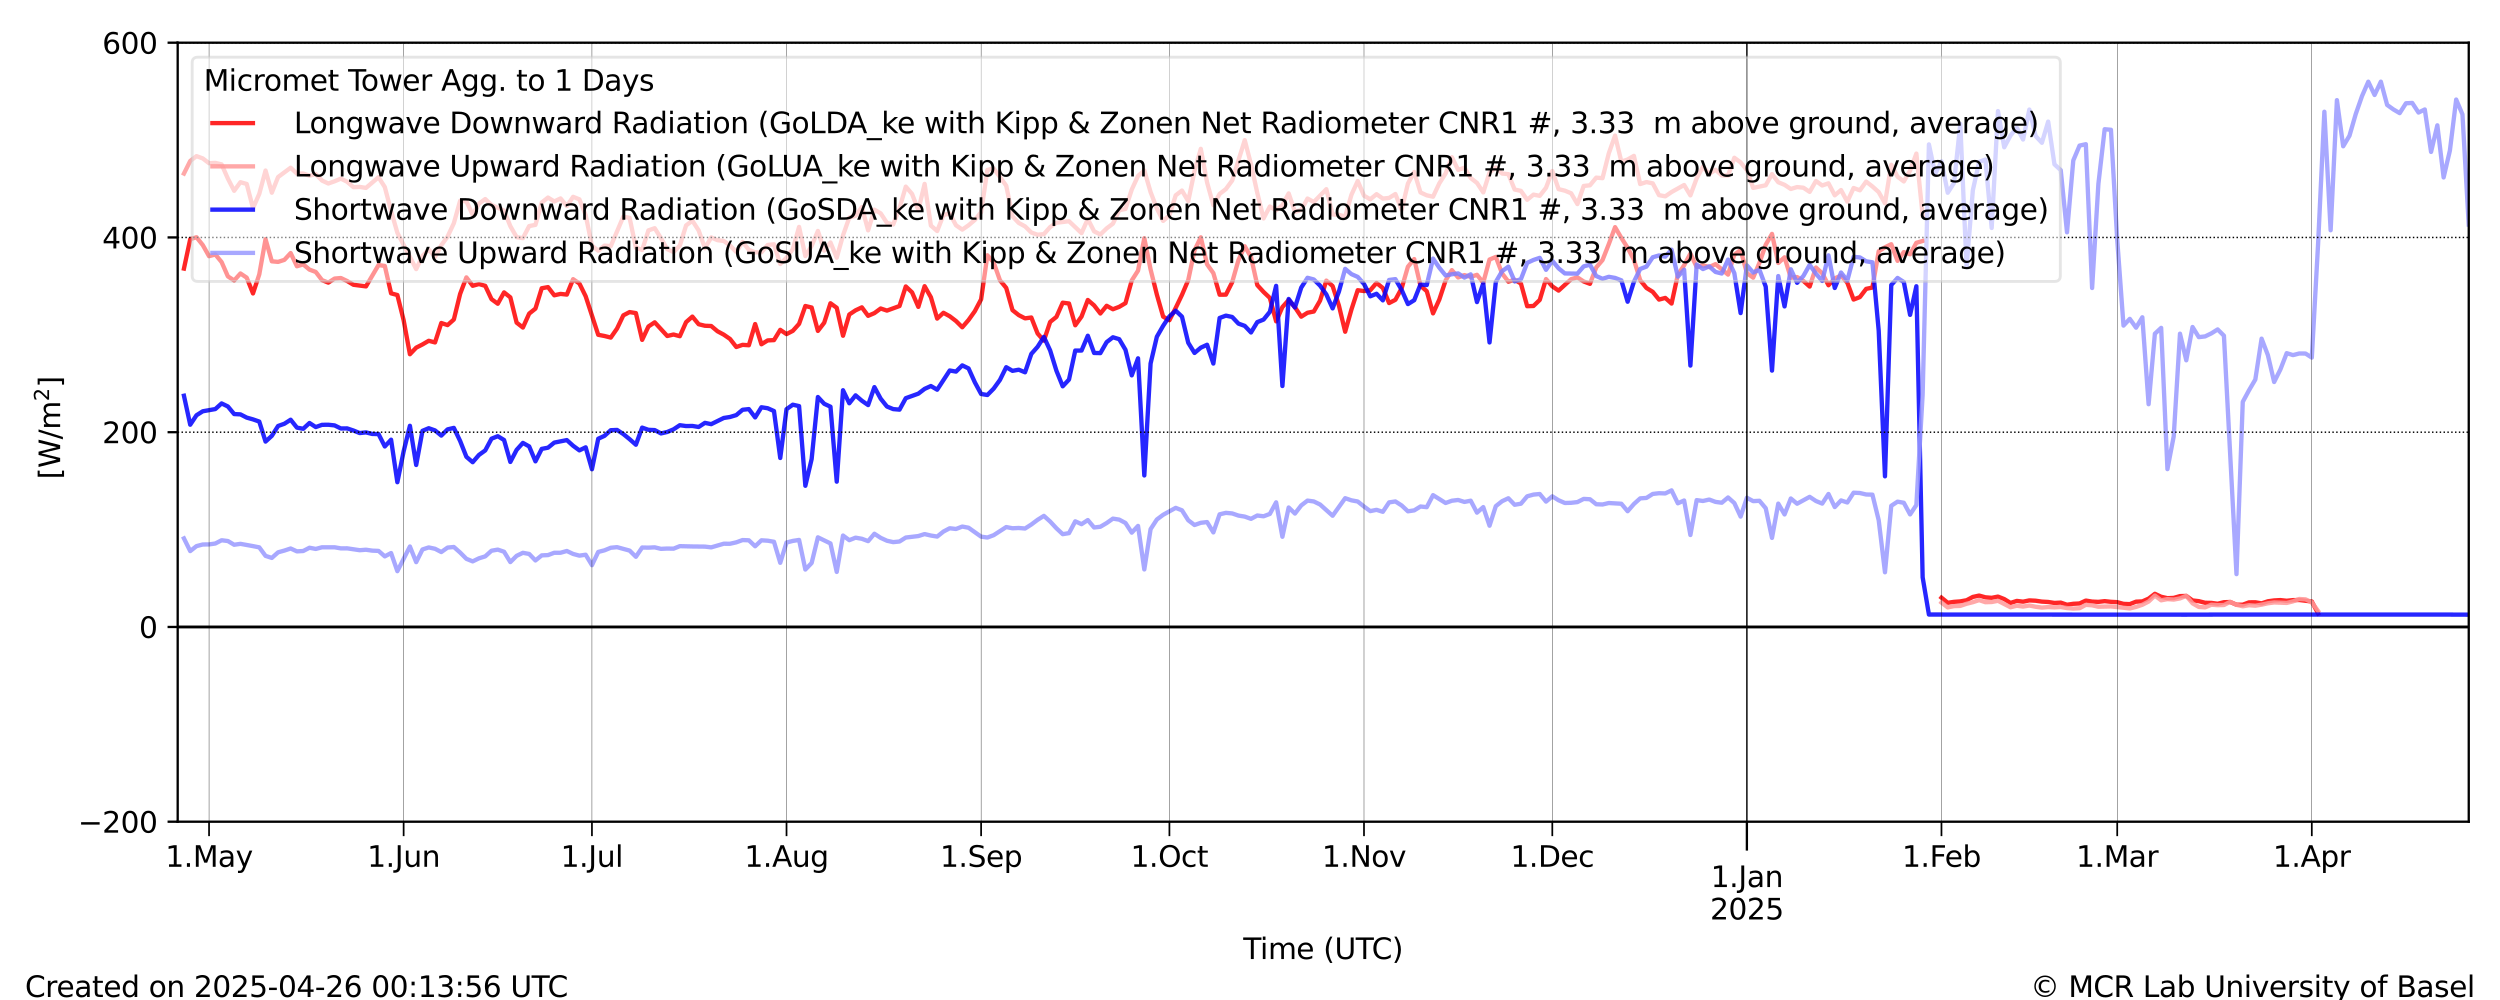 <?xml version="1.0" encoding="utf-8" standalone="no"?>
<!DOCTYPE svg PUBLIC "-//W3C//DTD SVG 1.1//EN"
  "http://www.w3.org/Graphics/SVG/1.1/DTD/svg11.dtd">
<svg xmlns:xlink="http://www.w3.org/1999/xlink" width="864pt" height="345.6pt" viewBox="0 0 864 345.6" xmlns="http://www.w3.org/2000/svg" version="1.1">
 <defs>
  <style type="text/css">*{stroke-linejoin: round; stroke-linecap: butt}</style>
 </defs>
 <g id="figure_1">
  <g id="patch_1">
   <path d="M 0 345.6 
L 864 345.6 
L 864 0 
L 0 0 
z
" style="fill: #ffffff"/>
  </g>
  <g id="axes_1">
   <g id="patch_2">
    <path d="M 61.409 283.976 
L 853.2 283.976 
L 853.2 14.76 
L 61.409 14.76 
z
" style="fill: #ffffff"/>
   </g>
   <g id="line2d_1">
    <path d="M 63.571 92.82 
L 65.74 82.652 
L 67.909 81.993 
L 70.079 84.697 
L 72.248 88.54 
L 74.417 87.942 
L 76.586 90.573 
L 78.756 95.521 
L 80.925 96.926 
L 83.094 94.513 
L 85.264 95.966 
L 87.433 101.409 
L 89.602 94.846 
L 91.772 82.663 
L 93.941 90.31 
L 96.11 90.511 
L 98.279 89.811 
L 100.449 87.46 
L 102.618 92.018 
L 104.787 91.374 
L 106.957 93.182 
L 109.126 93.987 
L 111.295 96.814 
L 113.464 97.676 
L 115.634 96.277 
L 117.803 96.084 
L 119.972 97.118 
L 122.142 98.414 
L 126.48 98.978 
L 130.819 91.602 
L 132.988 91.913 
L 135.157 101.38 
L 137.327 101.959 
L 139.496 110.662 
L 141.665 122.42 
L 143.834 120.153 
L 146.004 119.042 
L 148.173 117.776 
L 150.342 118.343 
L 152.512 111.634 
L 154.681 112.351 
L 156.85 110.421 
L 159.02 101.574 
L 161.189 95.869 
L 163.358 98.764 
L 165.527 98.167 
L 167.697 98.787 
L 169.866 103.391 
L 172.035 104.975 
L 174.205 101.054 
L 176.374 102.772 
L 178.543 111.502 
L 180.712 113.201 
L 182.882 108.382 
L 185.051 106.657 
L 187.22 99.62 
L 189.39 99.222 
L 191.559 102.052 
L 193.728 101.577 
L 195.897 101.81 
L 198.067 96.485 
L 200.236 97.976 
L 202.405 102.393 
L 206.744 115.704 
L 208.913 116.121 
L 211.082 116.667 
L 213.252 113.547 
L 215.421 108.986 
L 217.59 107.857 
L 219.76 108.206 
L 221.929 117.458 
L 224.098 112.833 
L 226.268 111.394 
L 230.606 116.121 
L 232.775 115.609 
L 234.945 116.196 
L 237.114 111.325 
L 239.283 109.417 
L 241.453 112.053 
L 243.622 112.583 
L 245.791 112.665 
L 247.96 114.484 
L 250.13 115.649 
L 252.299 117.145 
L 254.468 119.922 
L 256.638 119.176 
L 258.807 119.318 
L 260.976 111.998 
L 263.145 118.978 
L 265.315 117.647 
L 267.484 117.544 
L 269.653 113.995 
L 271.823 115.464 
L 273.992 114.348 
L 276.161 111.928 
L 278.33 105.756 
L 280.5 106.281 
L 282.669 114.359 
L 284.838 111.542 
L 287.008 104.811 
L 289.177 106.38 
L 291.346 116.033 
L 293.516 108.693 
L 295.685 107.245 
L 297.854 106.221 
L 300.023 109.149 
L 302.193 108.212 
L 304.362 106.616 
L 306.531 107.341 
L 310.87 105.764 
L 313.039 98.997 
L 315.208 101.049 
L 317.378 106.053 
L 319.547 98.913 
L 321.716 102.727 
L 323.886 110.102 
L 326.055 108.103 
L 328.224 109.295 
L 330.393 110.947 
L 332.563 113.105 
L 334.732 110.589 
L 336.901 107.544 
L 339.071 103.44 
L 341.24 88.236 
L 343.409 90.704 
L 345.578 96.852 
L 347.748 99.503 
L 349.917 107.187 
L 352.086 108.908 
L 354.256 110.024 
L 356.425 109.732 
L 358.594 115.253 
L 360.764 117.732 
L 362.933 111.255 
L 365.102 109.518 
L 367.271 104.609 
L 369.441 104.885 
L 371.61 112.414 
L 373.779 109.398 
L 375.949 103.674 
L 378.118 105.542 
L 380.287 108.341 
L 382.456 105.682 
L 384.626 106.872 
L 386.795 106.046 
L 388.964 104.765 
L 391.134 96.924 
L 393.303 93.538 
L 395.472 82.332 
L 397.641 93.126 
L 399.811 101.819 
L 401.98 109.421 
L 404.149 110.668 
L 406.319 106.419 
L 408.488 101.903 
L 410.657 96.801 
L 412.826 86.491 
L 414.996 82.023 
L 417.165 91.352 
L 419.334 94.393 
L 421.504 101.85 
L 423.673 101.83 
L 425.842 97.522 
L 428.012 89.883 
L 430.181 85.106 
L 432.35 88.847 
L 434.519 98.541 
L 436.689 100.901 
L 438.858 102.962 
L 441.027 111.048 
L 443.197 106.124 
L 445.366 103.695 
L 447.535 106.207 
L 449.704 109.443 
L 451.874 108.088 
L 454.043 107.66 
L 456.212 103.906 
L 458.382 96.974 
L 460.551 98.852 
L 462.72 105.581 
L 464.889 114.648 
L 467.059 106.965 
L 469.228 100.301 
L 471.397 100.585 
L 473.567 100.304 
L 475.736 97.775 
L 477.905 99.535 
L 480.074 104.734 
L 482.244 103.618 
L 484.413 99.613 
L 486.582 92.163 
L 488.752 89.536 
L 490.921 98.749 
L 493.09 100.643 
L 495.26 108.299 
L 497.429 103.518 
L 499.598 96.943 
L 501.767 93.362 
L 503.937 95.892 
L 506.106 95.071 
L 508.275 95.683 
L 510.445 94.983 
L 512.614 97.664 
L 514.783 89.697 
L 516.952 88.794 
L 519.122 94.502 
L 521.291 97.334 
L 523.46 96.681 
L 525.63 97.998 
L 527.799 105.827 
L 529.968 105.75 
L 532.137 103.655 
L 534.307 96.444 
L 536.476 98.962 
L 538.645 100.435 
L 542.984 96.475 
L 545.153 95.864 
L 547.322 97.279 
L 549.492 98.094 
L 551.661 92.414 
L 553.83 89.882 
L 556 84.366 
L 558.169 78.509 
L 560.338 82.207 
L 562.508 85.638 
L 564.677 89.766 
L 566.846 96.814 
L 569.015 99.515 
L 571.185 100.857 
L 573.354 103.535 
L 575.523 102.964 
L 577.693 104.907 
L 579.862 94.948 
L 582.031 91.692 
L 584.2 87.631 
L 586.37 92.25 
L 588.539 91.681 
L 590.708 92.293 
L 592.878 91.289 
L 597.216 94.905 
L 599.385 88.028 
L 601.555 86.393 
L 603.724 94.395 
L 605.893 95.952 
L 608.063 90.838 
L 610.232 84.574 
L 612.401 80.838 
L 614.57 90.883 
L 616.74 88.931 
L 618.909 95.989 
L 621.078 95.75 
L 623.248 97.082 
L 625.417 99.03 
L 627.586 92.455 
L 629.756 94.445 
L 631.925 98.578 
L 634.094 96.196 
L 636.263 95.25 
L 638.433 97.699 
L 640.602 103.524 
L 642.771 102.679 
L 644.941 99.833 
L 647.11 99.378 
L 649.279 86.828 
L 651.448 85.466 
L 653.618 84.408 
L 655.787 90.149 
L 657.956 87.113 
L 660.126 87.878 
L 662.295 83.912 
L 664.464 83.285 
M 670.972 206.556 
L 673.141 208.321 
L 675.311 208.002 
L 677.48 207.84 
L 679.649 207.447 
L 681.818 206.298 
L 683.988 205.828 
L 686.157 206.432 
L 688.326 206.611 
L 690.496 206.182 
L 692.665 207.042 
L 694.834 208.374 
L 697.004 207.677 
L 699.173 207.938 
L 701.342 207.499 
L 703.511 207.608 
L 705.681 207.92 
L 707.85 208.039 
L 710.019 208.379 
L 712.189 208.264 
L 714.358 209.001 
L 716.527 208.672 
L 718.696 208.557 
L 720.866 207.56 
L 723.035 207.91 
L 725.204 208.008 
L 727.374 207.755 
L 729.543 207.991 
L 731.712 208.108 
L 733.881 208.699 
L 736.051 208.784 
L 738.22 207.939 
L 740.389 207.845 
L 742.559 206.887 
L 744.728 205.22 
L 746.897 206.243 
L 749.066 206.733 
L 751.236 206.635 
L 753.405 206.017 
L 755.574 205.949 
L 757.744 207.519 
L 759.913 207.763 
L 762.082 208.313 
L 764.252 208.361 
L 766.421 208.658 
L 768.59 208.127 
L 770.759 208.052 
L 772.929 208.982 
L 775.098 208.985 
L 777.267 208.176 
L 779.437 208.15 
L 781.606 208.524 
L 783.775 207.805 
L 785.944 207.508 
L 788.114 207.392 
L 790.283 207.624 
L 792.452 207.403 
L 794.622 207.362 
L 798.96 207.883 
L 801.129 212.009 
L 801.129 212.009 
" clip-path="url(#pecea4bc9d5)" style="fill: none; stroke: #ff0000; stroke-opacity: 0.85; stroke-width: 1.5; stroke-linecap: square"/>
   </g>
   <g id="line2d_2">
    <path d="M 63.571 59.979 
L 65.74 55.631 
L 67.909 53.958 
L 70.079 54.753 
L 72.248 56.41 
L 74.417 56.298 
L 76.586 56.812 
L 78.756 61.732 
L 80.925 65.935 
L 83.094 62.969 
L 85.264 63.58 
L 87.433 71.926 
L 89.602 67.009 
L 91.772 58.942 
L 93.941 66.593 
L 96.11 61.181 
L 100.449 57.966 
L 102.618 60.005 
L 104.787 59.962 
L 106.957 60.721 
L 109.126 60.185 
L 111.295 62.407 
L 113.464 63.417 
L 115.634 62.657 
L 117.803 61.737 
L 119.972 62.816 
L 122.142 64.686 
L 124.311 64.599 
L 126.48 64.941 
L 130.819 61.242 
L 132.988 64.655 
L 135.157 72.897 
L 137.327 80.439 
L 143.834 93 
L 146.004 88.477 
L 148.173 86.209 
L 150.342 88.778 
L 152.512 84.749 
L 154.681 81.78 
L 156.85 77.143 
L 159.02 69.402 
L 161.189 69.585 
L 163.358 74.219 
L 165.527 70.374 
L 167.697 68.798 
L 169.866 70.851 
L 174.205 72.781 
L 176.374 78.169 
L 178.543 81.949 
L 180.712 82.309 
L 182.882 78.134 
L 185.051 77.712 
L 187.22 70.001 
L 189.39 68.274 
L 191.559 69.621 
L 193.728 68.58 
L 195.897 71.204 
L 198.067 68.026 
L 200.236 68.886 
L 202.405 74.362 
L 204.575 84.892 
L 206.744 86.634 
L 208.913 84.884 
L 211.082 85.061 
L 215.421 74.868 
L 217.59 75.293 
L 219.76 85.563 
L 221.929 86.405 
L 224.098 79.622 
L 226.268 78.871 
L 228.437 82.318 
L 230.606 86.113 
L 232.775 87.093 
L 234.945 84.892 
L 237.114 77.903 
L 239.283 76.277 
L 241.453 79.631 
L 243.622 85.784 
L 245.791 82.06 
L 247.96 82.999 
L 250.13 83.273 
L 252.299 84.842 
L 254.468 87.126 
L 256.638 83.593 
L 258.807 86.36 
L 260.976 87.192 
L 263.145 87.186 
L 265.315 84.66 
L 267.484 84.43 
L 269.653 91.248 
L 271.823 89.048 
L 273.992 86.123 
L 276.161 78.423 
L 278.33 88.5 
L 280.5 84.978 
L 282.669 79.824 
L 284.838 86.593 
L 287.008 83.79 
L 289.177 89.062 
L 291.346 81.33 
L 293.516 75.194 
L 295.685 74.579 
L 297.854 71.573 
L 300.023 79.606 
L 302.193 72.475 
L 304.362 73.729 
L 306.531 77.042 
L 308.701 77.567 
L 310.87 71.937 
L 313.039 64.5 
L 315.208 67.024 
L 317.378 72.644 
L 319.547 63.556 
L 321.716 77.96 
L 323.886 79.843 
L 326.055 74.302 
L 328.224 73.783 
L 330.393 77.867 
L 332.563 79.353 
L 334.732 77.859 
L 336.901 76.006 
L 339.071 73.345 
L 341.24 58.733 
L 343.409 58.21 
L 347.748 64.161 
L 349.917 74.767 
L 352.086 77.051 
L 354.256 78.234 
L 356.425 80.357 
L 358.594 81.13 
L 360.764 80.912 
L 362.933 78.465 
L 365.102 76.99 
L 369.441 76.455 
L 373.779 80.562 
L 375.949 75.686 
L 378.118 79.947 
L 380.287 81.039 
L 382.456 78.93 
L 384.626 77.293 
L 386.795 72.635 
L 388.964 72.212 
L 391.134 65.511 
L 393.303 60.806 
L 395.472 58.906 
L 397.641 66.38 
L 399.811 72.036 
L 401.98 76.345 
L 404.149 74.403 
L 406.319 67.507 
L 408.488 65.855 
L 410.657 69.526 
L 412.826 59.105 
L 414.996 51.438 
L 417.165 63.05 
L 419.334 70.899 
L 421.504 67.014 
L 423.673 65.334 
L 425.842 62.383 
L 430.181 48.436 
L 432.35 56.796 
L 434.519 66.671 
L 436.689 75.494 
L 438.858 71.362 
L 441.027 72.691 
L 443.197 70.91 
L 445.366 66.842 
L 447.535 73.195 
L 449.704 72.578 
L 451.874 68.615 
L 454.043 69.81 
L 458.382 65.384 
L 460.551 74.118 
L 462.72 74.236 
L 464.889 74.846 
L 467.059 67.304 
L 469.228 62.555 
L 471.397 67.637 
L 473.567 68.876 
L 475.736 67.108 
L 477.905 68.624 
L 480.074 68.408 
L 482.244 67.061 
L 484.413 72.486 
L 486.582 63.445 
L 488.752 59.425 
L 490.921 66.507 
L 493.09 67.51 
L 495.26 67.976 
L 497.429 63.371 
L 499.598 59.946 
L 501.767 54.339 
L 503.937 58.708 
L 506.106 57.988 
L 508.275 61.537 
L 510.445 63.216 
L 512.614 66.498 
L 514.783 59.647 
L 516.952 57.868 
L 519.122 59.972 
L 521.291 60.181 
L 523.46 65.503 
L 525.63 65.967 
L 527.799 69.05 
L 529.968 67.263 
L 532.137 67.677 
L 534.307 64.895 
L 536.476 59.106 
L 538.645 65.367 
L 540.815 65.892 
L 542.984 66.796 
L 545.153 70.531 
L 547.322 64.266 
L 549.492 64.037 
L 551.661 61.391 
L 553.83 61.573 
L 556 52.995 
L 558.169 46.86 
L 560.338 55.853 
L 562.508 55.127 
L 564.677 53.87 
L 566.846 63.612 
L 569.015 62.922 
L 571.185 63.368 
L 573.354 67.443 
L 575.523 67.855 
L 577.693 66.362 
L 582.031 63.936 
L 584.2 67.526 
L 586.37 61.631 
L 588.539 57.634 
L 590.708 60.134 
L 592.878 58.664 
L 595.047 60.63 
L 597.216 60.67 
L 599.385 54.523 
L 601.555 56.126 
L 603.724 58.809 
L 605.893 64.932 
L 610.232 64.035 
L 612.401 60.169 
L 614.57 62.992 
L 616.74 63.877 
L 618.909 65.314 
L 621.078 64.646 
L 623.248 64.875 
L 625.417 66.312 
L 627.586 62.544 
L 629.756 64.104 
L 631.925 63.354 
L 634.094 67.499 
L 636.263 65.677 
L 638.433 69.698 
L 640.602 64.975 
L 642.771 65.772 
L 644.941 62.759 
L 647.11 64.447 
L 649.279 66.395 
L 651.448 70.266 
L 653.618 56.941 
L 655.787 61.058 
L 657.956 62.704 
L 660.126 58.95 
L 662.295 53.081 
L 664.464 74.454 
M 670.972 208.239 
L 673.141 209.921 
L 675.311 209.471 
L 677.48 209.397 
L 679.649 208.657 
L 681.818 208.117 
L 683.988 207.407 
L 686.157 208.123 
L 688.326 208.062 
L 690.496 207.636 
L 694.834 209.87 
L 697.004 209.339 
L 699.173 209.625 
L 701.342 209.269 
L 703.511 209.694 
L 705.681 209.979 
L 707.85 209.799 
L 710.019 209.904 
L 712.189 209.784 
L 714.358 210.149 
L 716.527 210.325 
L 718.696 210.203 
L 720.866 209.028 
L 723.035 209.197 
L 725.204 209.688 
L 729.543 209.585 
L 733.881 210.031 
L 736.051 210.289 
L 738.22 209.742 
L 740.389 209.006 
L 742.559 207.902 
L 744.728 205.835 
L 746.897 207.47 
L 749.066 207.051 
L 751.236 207.216 
L 753.405 206.81 
L 755.574 205.926 
L 757.744 208.517 
L 759.913 209.759 
L 762.082 209.901 
L 764.252 208.993 
L 766.421 209.149 
L 768.59 209.1 
L 770.759 207.993 
L 772.929 209.032 
L 775.098 209.535 
L 777.267 209.159 
L 779.437 209.326 
L 781.606 208.975 
L 783.775 208.496 
L 785.944 208.204 
L 790.283 208.377 
L 792.452 207.833 
L 794.622 207.006 
L 796.791 207.133 
L 798.96 208.153 
L 801.129 211.164 
L 801.129 211.164 
" clip-path="url(#pecea4bc9d5)" style="fill: none; stroke: #ff9999; stroke-opacity: 0.85; stroke-width: 1.5; stroke-linecap: square"/>
   </g>
   <g id="line2d_3">
    <path d="M 63.571 136.769 
L 65.74 146.78 
L 67.909 143.511 
L 70.079 142.136 
L 74.417 141.372 
L 76.586 139.425 
L 78.756 140.477 
L 80.925 143.099 
L 83.094 143.207 
L 85.264 144.326 
L 87.433 144.939 
L 89.602 145.695 
L 91.772 152.606 
L 93.941 150.625 
L 96.11 147.219 
L 98.279 146.45 
L 100.449 145.057 
L 102.618 147.784 
L 104.787 148.186 
L 106.957 146.187 
L 109.126 147.595 
L 111.295 146.822 
L 113.464 146.791 
L 115.634 147.02 
L 117.803 148.082 
L 119.972 148.053 
L 122.142 148.786 
L 124.311 149.668 
L 126.48 149.434 
L 128.649 149.975 
L 130.819 150.013 
L 132.988 154.296 
L 135.157 151.961 
L 137.327 166.654 
L 139.496 155.994 
L 141.665 147.154 
L 143.834 160.692 
L 146.004 148.897 
L 148.173 147.99 
L 150.342 148.751 
L 152.512 150.538 
L 154.681 148.391 
L 156.85 147.881 
L 159.02 152.404 
L 161.189 157.877 
L 163.358 159.741 
L 165.527 157.225 
L 167.697 155.662 
L 169.866 151.614 
L 172.035 150.749 
L 174.205 152.068 
L 176.374 159.649 
L 178.543 155.479 
L 180.712 153.07 
L 182.882 154.285 
L 185.051 159.441 
L 187.22 155.133 
L 189.39 154.724 
L 191.559 152.96 
L 195.897 152.098 
L 198.067 154.057 
L 200.236 155.647 
L 202.405 154.598 
L 204.575 162.17 
L 206.744 151.63 
L 208.913 150.627 
L 211.082 148.681 
L 213.252 148.587 
L 215.421 150.01 
L 217.59 151.779 
L 219.76 153.696 
L 221.929 147.786 
L 224.098 148.546 
L 226.268 148.639 
L 228.437 149.793 
L 230.606 149.29 
L 232.775 148.38 
L 234.945 146.947 
L 237.114 147.248 
L 239.283 147.208 
L 241.453 147.56 
L 243.622 146.142 
L 245.791 146.587 
L 250.13 144.454 
L 252.299 144.109 
L 254.468 143.455 
L 256.638 141.613 
L 258.807 141.384 
L 260.976 144.255 
L 263.145 140.749 
L 265.315 141.088 
L 267.484 142.055 
L 269.653 158.276 
L 271.823 141.409 
L 273.992 139.864 
L 276.161 140.347 
L 278.33 167.881 
L 280.5 158.657 
L 282.669 137.211 
L 284.838 139.545 
L 287.008 140.556 
L 289.177 166.459 
L 291.346 134.867 
L 293.516 139.366 
L 295.685 136.631 
L 297.854 138.488 
L 300.023 139.997 
L 302.193 133.793 
L 304.362 137.785 
L 306.531 140.495 
L 308.701 141.387 
L 310.87 141.575 
L 313.039 137.612 
L 317.378 136.049 
L 319.547 134.395 
L 321.716 133.412 
L 323.886 134.682 
L 328.224 128.04 
L 330.393 128.422 
L 332.563 126.276 
L 334.732 127.331 
L 336.901 132.124 
L 339.071 136.158 
L 341.24 136.513 
L 343.409 134.313 
L 345.578 131.306 
L 347.748 126.905 
L 349.917 128.161 
L 352.086 127.768 
L 354.256 128.663 
L 356.425 122.307 
L 358.594 119.855 
L 360.764 116.431 
L 362.933 121.119 
L 365.102 128.127 
L 367.271 133.505 
L 369.441 131.187 
L 371.61 121.149 
L 373.779 121.15 
L 375.949 116.035 
L 378.118 121.983 
L 380.287 122.032 
L 382.456 118.24 
L 384.626 116.563 
L 386.795 117.215 
L 388.964 120.894 
L 391.134 129.723 
L 393.303 123.838 
L 395.472 164.314 
L 397.641 125.638 
L 399.811 116.377 
L 401.98 112.602 
L 404.149 109.337 
L 406.319 107.375 
L 408.488 109.43 
L 410.657 118.462 
L 412.826 121.979 
L 414.996 120.153 
L 417.165 119.154 
L 419.334 125.642 
L 421.504 109.891 
L 423.673 109.083 
L 425.842 109.546 
L 428.012 111.846 
L 430.181 112.622 
L 432.35 114.898 
L 434.519 111.319 
L 436.689 110.446 
L 438.858 107.768 
L 441.027 98.799 
L 443.197 133.402 
L 445.366 103.323 
L 447.535 106.274 
L 449.704 99.407 
L 451.874 96.004 
L 454.043 96.578 
L 456.212 98.704 
L 458.382 101.761 
L 460.551 106.578 
L 462.72 100.793 
L 464.889 92.922 
L 467.059 94.739 
L 469.228 95.695 
L 471.397 98.139 
L 473.567 102.403 
L 475.736 101.53 
L 477.905 103.805 
L 480.074 96.754 
L 482.244 96.467 
L 484.413 100.196 
L 486.582 105.09 
L 488.752 103.75 
L 490.921 98.288 
L 493.09 98.506 
L 495.26 89.376 
L 497.429 92.529 
L 499.598 95.2 
L 501.767 94.783 
L 503.937 94.491 
L 506.106 95.927 
L 508.275 94.821 
L 510.445 104.399 
L 512.614 97.94 
L 514.783 118.344 
L 516.952 97.435 
L 519.122 93.728 
L 521.291 92.154 
L 523.46 97.211 
L 525.63 96.478 
L 527.799 90.836 
L 529.968 89.842 
L 532.137 89.116 
L 534.307 93.242 
L 536.476 90.116 
L 538.645 92.731 
L 540.815 94.499 
L 545.153 94.575 
L 547.322 92.055 
L 549.492 91.496 
L 551.661 95.402 
L 553.83 96.353 
L 556 95.665 
L 558.169 96.051 
L 560.338 96.882 
L 562.508 104.272 
L 564.677 97.382 
L 566.846 92.958 
L 569.015 92.132 
L 571.185 88.917 
L 573.354 88.281 
L 575.523 88.7 
L 577.693 86.283 
L 579.862 95.603 
L 582.031 93.222 
L 584.2 126.338 
L 586.37 91.438 
L 588.539 92.979 
L 590.708 92.066 
L 592.878 93.988 
L 595.047 94.525 
L 597.216 89.721 
L 599.385 94.411 
L 601.555 108.195 
L 603.724 91.713 
L 605.893 94.185 
L 608.063 93.235 
L 610.232 99.063 
L 612.401 128.084 
L 614.57 95.406 
L 616.74 105.896 
L 618.909 93.058 
L 621.078 97.733 
L 623.248 95.382 
L 625.417 91.54 
L 627.586 94.583 
L 629.756 97.081 
L 631.925 88.259 
L 634.094 99.518 
L 636.263 94.193 
L 638.433 96.974 
L 640.602 88.76 
L 642.771 88.961 
L 644.941 90.304 
L 647.11 90.653 
L 649.279 114.266 
L 651.448 164.613 
L 653.618 98.51 
L 655.787 96.058 
L 657.956 97.451 
L 660.126 108.814 
L 662.295 98.931 
L 664.464 199.511 
L 666.633 212.382 
L 755.574 212.428 
L 766.421 212.4 
L 844.515 212.393 
L 853.192 212.432 
L 853.192 212.432 
" clip-path="url(#pecea4bc9d5)" style="fill: none; stroke: #0000ff; stroke-opacity: 0.85; stroke-width: 1.5; stroke-linecap: square"/>
   </g>
   <g id="line2d_4">
    <path d="M 63.571 186.075 
L 65.74 190.454 
L 67.909 188.74 
L 70.079 188.176 
L 72.248 188.151 
L 74.417 187.836 
L 76.586 186.71 
L 78.756 186.979 
L 80.925 188.268 
L 83.094 187.952 
L 87.433 188.738 
L 89.602 189.168 
L 91.772 192.11 
L 93.941 192.815 
L 96.11 190.879 
L 98.279 190.277 
L 100.449 189.56 
L 102.618 190.552 
L 104.787 190.43 
L 106.957 189.297 
L 109.126 189.712 
L 111.295 189.139 
L 115.634 189.144 
L 117.803 189.519 
L 119.972 189.503 
L 124.311 190.151 
L 126.48 189.985 
L 128.649 190.302 
L 130.819 190.389 
L 132.988 192.282 
L 135.157 191.136 
L 137.327 197.394 
L 141.665 188.872 
L 143.834 194.27 
L 146.004 189.901 
L 148.173 189.19 
L 150.342 189.658 
L 152.512 190.784 
L 154.681 189.247 
L 156.85 189.038 
L 159.02 190.961 
L 161.189 193.133 
L 163.358 194.013 
L 165.527 192.958 
L 167.697 192.282 
L 169.866 190.324 
L 172.035 189.946 
L 174.205 190.686 
L 176.374 194.254 
L 178.543 192.095 
L 180.712 191.051 
L 182.882 191.45 
L 185.051 193.685 
L 187.22 191.937 
L 189.39 191.841 
L 191.559 191.029 
L 193.728 191.027 
L 195.897 190.42 
L 198.067 191.446 
L 200.236 192.03 
L 202.405 191.713 
L 204.575 195.322 
L 206.744 190.752 
L 208.913 190.193 
L 211.082 189.305 
L 213.252 189.097 
L 217.59 190.282 
L 219.76 192.419 
L 221.929 189.221 
L 224.098 189.268 
L 226.268 189.161 
L 228.437 189.684 
L 230.606 189.575 
L 232.775 189.622 
L 234.945 188.748 
L 239.283 188.859 
L 243.622 188.909 
L 245.791 189.168 
L 250.13 187.911 
L 252.299 187.922 
L 254.468 187.428 
L 256.638 186.643 
L 258.807 186.729 
L 260.976 188.785 
L 263.145 186.733 
L 265.315 186.864 
L 267.484 187.236 
L 269.653 194.503 
L 271.823 187.495 
L 273.992 186.942 
L 276.161 186.602 
L 278.33 196.831 
L 280.5 194.576 
L 282.669 185.699 
L 287.008 187.811 
L 289.177 197.645 
L 291.346 185.083 
L 293.516 186.682 
L 295.685 185.82 
L 297.854 186.203 
L 300.023 187.017 
L 302.193 184.465 
L 304.362 185.881 
L 306.531 186.881 
L 308.701 187.359 
L 310.87 187.14 
L 313.039 185.774 
L 317.378 185.262 
L 319.547 184.576 
L 321.716 185.087 
L 323.886 185.438 
L 326.055 183.711 
L 328.224 182.563 
L 330.393 182.816 
L 332.563 181.976 
L 334.732 182.387 
L 339.071 185.464 
L 341.24 185.77 
L 343.409 184.962 
L 347.748 182.151 
L 349.917 182.568 
L 352.086 182.469 
L 354.256 182.654 
L 356.425 181.269 
L 358.594 179.647 
L 360.764 178.288 
L 362.933 180.242 
L 365.102 182.577 
L 367.271 184.604 
L 369.441 184.253 
L 371.61 180.168 
L 373.779 181.15 
L 375.949 179.735 
L 378.118 182.297 
L 380.287 182.046 
L 382.456 180.764 
L 384.626 179.238 
L 386.795 179.579 
L 388.964 180.741 
L 391.134 184.079 
L 393.303 181.76 
L 395.472 196.795 
L 397.641 182.88 
L 399.811 179.54 
L 401.98 177.914 
L 406.319 175.517 
L 408.488 176.365 
L 410.657 179.796 
L 412.826 181.444 
L 414.996 180.681 
L 417.165 180.43 
L 419.334 183.997 
L 421.504 177.748 
L 423.673 177.24 
L 425.842 177.442 
L 428.012 178.185 
L 430.181 178.538 
L 432.35 179.311 
L 434.519 178.158 
L 436.689 178.428 
L 438.858 177.614 
L 441.027 173.611 
L 443.197 185.502 
L 445.366 175.393 
L 447.535 177.484 
L 449.704 174.672 
L 451.874 173.01 
L 454.043 173.301 
L 456.212 174.352 
L 460.551 178.241 
L 464.889 172.177 
L 467.059 172.917 
L 469.228 173.317 
L 471.397 175.052 
L 473.567 176.639 
L 475.736 176.201 
L 477.905 176.879 
L 480.074 173.622 
L 482.244 173.3 
L 484.413 174.69 
L 486.582 176.714 
L 488.752 176.385 
L 490.921 175.047 
L 493.09 175.275 
L 495.26 171.117 
L 499.598 173.83 
L 501.767 173.052 
L 503.937 172.791 
L 506.106 173.467 
L 508.275 173.039 
L 510.445 177.169 
L 512.614 175.259 
L 514.783 181.68 
L 516.952 174.925 
L 519.122 173.213 
L 521.291 172.198 
L 523.46 174.451 
L 525.63 174.08 
L 527.799 171.522 
L 529.968 170.933 
L 532.137 170.726 
L 534.307 173.345 
L 536.476 171.531 
L 538.645 172.895 
L 540.815 173.83 
L 542.984 173.77 
L 545.153 173.522 
L 547.322 172.424 
L 549.492 172.542 
L 551.661 174.266 
L 553.83 174.351 
L 556 173.843 
L 560.338 174.096 
L 562.508 176.676 
L 564.677 174.187 
L 566.846 172.237 
L 569.015 172.082 
L 571.185 170.707 
L 573.354 170.455 
L 575.523 170.531 
L 577.693 169.471 
L 579.862 173.937 
L 582.031 172.976 
L 584.2 184.898 
L 586.37 172.843 
L 588.539 173.137 
L 590.708 172.645 
L 592.878 173.452 
L 595.047 173.745 
L 597.216 171.926 
L 599.385 173.857 
L 601.555 178.525 
L 603.724 172.025 
L 605.893 173.191 
L 608.063 173.073 
L 610.232 175.64 
L 612.401 185.895 
L 614.57 174.054 
L 616.74 177.786 
L 618.909 172.28 
L 621.078 174.085 
L 625.417 171.712 
L 627.586 173.145 
L 629.756 174.045 
L 631.925 170.721 
L 634.094 175.238 
L 636.263 172.95 
L 638.433 173.657 
L 640.602 170.28 
L 642.771 170.386 
L 644.941 170.898 
L 647.11 170.953 
L 649.279 179.779 
L 651.448 197.778 
L 653.618 174.804 
L 655.787 173.374 
L 657.956 173.757 
L 660.126 177.776 
L 662.295 174.541 
L 664.464 136.302 
L 666.633 49.906 
L 668.803 60.14 
L 670.972 55.752 
L 673.141 66.613 
L 675.311 63.192 
L 677.48 42.851 
L 679.649 92.314 
L 681.818 65.744 
L 683.988 55.955 
L 686.157 55.136 
L 688.326 78.788 
L 690.496 38.394 
L 692.665 50.898 
L 694.834 46.835 
L 697.004 44.141 
L 699.173 48.215 
L 701.342 37.864 
L 703.511 47.02 
L 705.681 49.341 
L 707.85 42.028 
L 710.019 56.793 
L 712.189 58.809 
L 714.358 80.284 
L 716.527 55.453 
L 718.696 50.315 
L 720.866 49.838 
L 723.035 99.53 
L 725.204 63.558 
L 727.374 44.664 
L 729.543 44.85 
L 731.712 82.889 
L 733.881 112.518 
L 736.051 110.2 
L 738.22 113.24 
L 740.389 109.658 
L 742.559 139.691 
L 744.728 115.339 
L 746.897 113.317 
L 749.066 162.126 
L 751.236 150.791 
L 753.405 115.326 
L 755.574 124.516 
L 757.744 113.012 
L 759.913 116.518 
L 762.082 116.262 
L 764.252 115.209 
L 766.421 113.849 
L 768.59 116.022 
L 772.929 198.415 
L 775.098 138.887 
L 777.267 134.865 
L 779.437 131.17 
L 781.606 117.038 
L 783.775 122.716 
L 785.944 132.015 
L 788.114 127.657 
L 790.283 122.058 
L 792.452 122.724 
L 794.622 122.167 
L 796.791 122.186 
L 798.96 123.585 
L 801.129 84.355 
L 803.299 38.623 
L 805.468 79.576 
L 807.637 34.613 
L 809.807 50.552 
L 811.976 46.914 
L 814.145 39.406 
L 816.314 33.206 
L 818.484 28.24 
L 820.653 32.818 
L 822.822 28.227 
L 824.992 36.264 
L 827.161 37.818 
L 829.33 39.093 
L 831.5 35.692 
L 833.669 35.579 
L 835.838 38.895 
L 838.007 37.833 
L 840.177 52.499 
L 842.346 43.314 
L 844.515 61.318 
L 846.685 52.017 
L 848.854 34.412 
L 851.023 39.512 
L 853.192 77.604 
L 853.192 77.604 
" clip-path="url(#pecea4bc9d5)" style="fill: none; stroke: #9999ff; stroke-opacity: 0.85; stroke-width: 1.5; stroke-linecap: square"/>
   </g>
   <g id="matplotlib.axis_1">
    <g id="xtick_1">
     <g id="line2d_5">
      <path d="M 603.724 283.976 
L 603.724 14.76 
" clip-path="url(#pecea4bc9d5)" style="fill: none; stroke: #000000; stroke-width: 0.5; stroke-linecap: square"/>
     </g>
     <g id="line2d_6">
      <defs>
       <path id="m4acc8bc735" d="M 0 0 
L 0 10 
" style="stroke: #000000; stroke-width: 0.8"/>
      </defs>
      <g>
       <use xlink:href="#m4acc8bc735" x="603.724" y="283.976" style="stroke: #000000; stroke-width: 0.8"/>
      </g>
     </g>
     <g id="text_1">
      <!-- 1.Jan -->
      <g transform="translate(591.246 306.574) scale(0.1 -0.1)">
       <defs>
        <path id="DejaVuSans-31" d="M 794 531 
L 1825 531 
L 1825 4091 
L 703 3866 
L 703 4441 
L 1819 4666 
L 2450 4666 
L 2450 531 
L 3481 531 
L 3481 0 
L 794 0 
L 794 531 
z
" transform="scale(0.016)"/>
        <path id="DejaVuSans-2e" d="M 684 794 
L 1344 794 
L 1344 0 
L 684 0 
L 684 794 
z
" transform="scale(0.016)"/>
        <path id="DejaVuSans-4a" d="M 628 4666 
L 1259 4666 
L 1259 325 
Q 1259 -519 939 -900 
Q 619 -1281 -91 -1281 
L -331 -1281 
L -331 -750 
L -134 -750 
Q 284 -750 456 -515 
Q 628 -281 628 325 
L 628 4666 
z
" transform="scale(0.016)"/>
        <path id="DejaVuSans-61" d="M 2194 1759 
Q 1497 1759 1228 1600 
Q 959 1441 959 1056 
Q 959 750 1161 570 
Q 1363 391 1709 391 
Q 2188 391 2477 730 
Q 2766 1069 2766 1631 
L 2766 1759 
L 2194 1759 
z
M 3341 1997 
L 3341 0 
L 2766 0 
L 2766 531 
Q 2569 213 2275 61 
Q 1981 -91 1556 -91 
Q 1019 -91 701 211 
Q 384 513 384 1019 
Q 384 1609 779 1909 
Q 1175 2209 1959 2209 
L 2766 2209 
L 2766 2266 
Q 2766 2663 2505 2880 
Q 2244 3097 1772 3097 
Q 1472 3097 1187 3025 
Q 903 2953 641 2809 
L 641 3341 
Q 956 3463 1253 3523 
Q 1550 3584 1831 3584 
Q 2591 3584 2966 3190 
Q 3341 2797 3341 1997 
z
" transform="scale(0.016)"/>
        <path id="DejaVuSans-6e" d="M 3513 2113 
L 3513 0 
L 2938 0 
L 2938 2094 
Q 2938 2591 2744 2837 
Q 2550 3084 2163 3084 
Q 1697 3084 1428 2787 
Q 1159 2491 1159 1978 
L 1159 0 
L 581 0 
L 581 3500 
L 1159 3500 
L 1159 2956 
Q 1366 3272 1645 3428 
Q 1925 3584 2291 3584 
Q 2894 3584 3203 3211 
Q 3513 2838 3513 2113 
z
" transform="scale(0.016)"/>
       </defs>
       <use xlink:href="#DejaVuSans-31"/>
       <use xlink:href="#DejaVuSans-2e" x="63.623"/>
       <use xlink:href="#DejaVuSans-4a" x="95.41"/>
       <use xlink:href="#DejaVuSans-61" x="124.902"/>
       <use xlink:href="#DejaVuSans-6e" x="186.182"/>
      </g>
      <!-- 2025 -->
      <g transform="translate(590.999 317.772) scale(0.1 -0.1)">
       <defs>
        <path id="DejaVuSans-32" d="M 1228 531 
L 3431 531 
L 3431 0 
L 469 0 
L 469 531 
Q 828 903 1448 1529 
Q 2069 2156 2228 2338 
Q 2531 2678 2651 2914 
Q 2772 3150 2772 3378 
Q 2772 3750 2511 3984 
Q 2250 4219 1831 4219 
Q 1534 4219 1204 4116 
Q 875 4013 500 3803 
L 500 4441 
Q 881 4594 1212 4672 
Q 1544 4750 1819 4750 
Q 2544 4750 2975 4387 
Q 3406 4025 3406 3419 
Q 3406 3131 3298 2873 
Q 3191 2616 2906 2266 
Q 2828 2175 2409 1742 
Q 1991 1309 1228 531 
z
" transform="scale(0.016)"/>
        <path id="DejaVuSans-30" d="M 2034 4250 
Q 1547 4250 1301 3770 
Q 1056 3291 1056 2328 
Q 1056 1369 1301 889 
Q 1547 409 2034 409 
Q 2525 409 2770 889 
Q 3016 1369 3016 2328 
Q 3016 3291 2770 3770 
Q 2525 4250 2034 4250 
z
M 2034 4750 
Q 2819 4750 3233 4129 
Q 3647 3509 3647 2328 
Q 3647 1150 3233 529 
Q 2819 -91 2034 -91 
Q 1250 -91 836 529 
Q 422 1150 422 2328 
Q 422 3509 836 4129 
Q 1250 4750 2034 4750 
z
" transform="scale(0.016)"/>
        <path id="DejaVuSans-35" d="M 691 4666 
L 3169 4666 
L 3169 4134 
L 1269 4134 
L 1269 2991 
Q 1406 3038 1543 3061 
Q 1681 3084 1819 3084 
Q 2600 3084 3056 2656 
Q 3513 2228 3513 1497 
Q 3513 744 3044 326 
Q 2575 -91 1722 -91 
Q 1428 -91 1123 -41 
Q 819 9 494 109 
L 494 744 
Q 775 591 1075 516 
Q 1375 441 1709 441 
Q 2250 441 2565 725 
Q 2881 1009 2881 1497 
Q 2881 1984 2565 2268 
Q 2250 2553 1709 2553 
Q 1456 2553 1204 2497 
Q 953 2441 691 2322 
L 691 4666 
z
" transform="scale(0.016)"/>
       </defs>
       <use xlink:href="#DejaVuSans-32"/>
       <use xlink:href="#DejaVuSans-30" x="63.623"/>
       <use xlink:href="#DejaVuSans-32" x="127.246"/>
       <use xlink:href="#DejaVuSans-35" x="190.869"/>
      </g>
     </g>
    </g>
    <g id="xtick_2">
     <g id="line2d_7">
      <path d="M 72.248 283.976 
L 72.248 14.76 
" clip-path="url(#pecea4bc9d5)" style="fill: none; stroke: #000000; stroke-width: 0.125; stroke-linecap: square"/>
     </g>
     <g id="line2d_8">
      <defs>
       <path id="m6441e13a1d" d="M 0 0 
L 0 5 
" style="stroke: #000000; stroke-width: 0.6"/>
      </defs>
      <g>
       <use xlink:href="#m6441e13a1d" x="72.248" y="283.976" style="stroke: #000000; stroke-width: 0.6"/>
      </g>
     </g>
     <g id="text_2">
      <!-- 1.May -->
      <g transform="translate(57.14 299.574) scale(0.1 -0.1)">
       <defs>
        <path id="DejaVuSans-4d" d="M 628 4666 
L 1569 4666 
L 2759 1491 
L 3956 4666 
L 4897 4666 
L 4897 0 
L 4281 0 
L 4281 4097 
L 3078 897 
L 2444 897 
L 1241 4097 
L 1241 0 
L 628 0 
L 628 4666 
z
" transform="scale(0.016)"/>
        <path id="DejaVuSans-79" d="M 2059 -325 
Q 1816 -950 1584 -1140 
Q 1353 -1331 966 -1331 
L 506 -1331 
L 506 -850 
L 844 -850 
Q 1081 -850 1212 -737 
Q 1344 -625 1503 -206 
L 1606 56 
L 191 3500 
L 800 3500 
L 1894 763 
L 2988 3500 
L 3597 3500 
L 2059 -325 
z
" transform="scale(0.016)"/>
       </defs>
       <use xlink:href="#DejaVuSans-31"/>
       <use xlink:href="#DejaVuSans-2e" x="63.623"/>
       <use xlink:href="#DejaVuSans-4d" x="95.41"/>
       <use xlink:href="#DejaVuSans-61" x="181.689"/>
       <use xlink:href="#DejaVuSans-79" x="242.969"/>
      </g>
     </g>
    </g>
    <g id="xtick_3">
     <g id="line2d_9">
      <path d="M 139.496 283.976 
L 139.496 14.76 
" clip-path="url(#pecea4bc9d5)" style="fill: none; stroke: #000000; stroke-width: 0.125; stroke-linecap: square"/>
     </g>
     <g id="line2d_10">
      <g>
       <use xlink:href="#m6441e13a1d" x="139.496" y="283.976" style="stroke: #000000; stroke-width: 0.6"/>
      </g>
     </g>
     <g id="text_3">
      <!-- 1.Jun -->
      <g transform="translate(126.913 299.574) scale(0.1 -0.1)">
       <defs>
        <path id="DejaVuSans-75" d="M 544 1381 
L 544 3500 
L 1119 3500 
L 1119 1403 
Q 1119 906 1312 657 
Q 1506 409 1894 409 
Q 2359 409 2629 706 
Q 2900 1003 2900 1516 
L 2900 3500 
L 3475 3500 
L 3475 0 
L 2900 0 
L 2900 538 
Q 2691 219 2414 64 
Q 2138 -91 1772 -91 
Q 1169 -91 856 284 
Q 544 659 544 1381 
z
M 1991 3584 
L 1991 3584 
z
" transform="scale(0.016)"/>
       </defs>
       <use xlink:href="#DejaVuSans-31"/>
       <use xlink:href="#DejaVuSans-2e" x="63.623"/>
       <use xlink:href="#DejaVuSans-4a" x="95.41"/>
       <use xlink:href="#DejaVuSans-75" x="124.902"/>
       <use xlink:href="#DejaVuSans-6e" x="188.281"/>
      </g>
     </g>
    </g>
    <g id="xtick_4">
     <g id="line2d_11">
      <path d="M 204.575 283.976 
L 204.575 14.76 
" clip-path="url(#pecea4bc9d5)" style="fill: none; stroke: #000000; stroke-width: 0.125; stroke-linecap: square"/>
     </g>
     <g id="line2d_12">
      <g>
       <use xlink:href="#m6441e13a1d" x="204.575" y="283.976" style="stroke: #000000; stroke-width: 0.6"/>
      </g>
     </g>
     <g id="text_4">
      <!-- 1.Jul -->
      <g transform="translate(193.771 299.574) scale(0.1 -0.1)">
       <defs>
        <path id="DejaVuSans-6c" d="M 603 4863 
L 1178 4863 
L 1178 0 
L 603 0 
L 603 4863 
z
" transform="scale(0.016)"/>
       </defs>
       <use xlink:href="#DejaVuSans-31"/>
       <use xlink:href="#DejaVuSans-2e" x="63.623"/>
       <use xlink:href="#DejaVuSans-4a" x="95.41"/>
       <use xlink:href="#DejaVuSans-75" x="124.902"/>
       <use xlink:href="#DejaVuSans-6c" x="188.281"/>
      </g>
     </g>
    </g>
    <g id="xtick_5">
     <g id="line2d_13">
      <path d="M 271.823 283.976 
L 271.823 14.76 
" clip-path="url(#pecea4bc9d5)" style="fill: none; stroke: #000000; stroke-width: 0.125; stroke-linecap: square"/>
     </g>
     <g id="line2d_14">
      <g>
       <use xlink:href="#m6441e13a1d" x="271.823" y="283.976" style="stroke: #000000; stroke-width: 0.6"/>
      </g>
     </g>
     <g id="text_5">
      <!-- 1.Aug -->
      <g transform="translate(257.289 299.574) scale(0.1 -0.1)">
       <defs>
        <path id="DejaVuSans-41" d="M 2188 4044 
L 1331 1722 
L 3047 1722 
L 2188 4044 
z
M 1831 4666 
L 2547 4666 
L 4325 0 
L 3669 0 
L 3244 1197 
L 1141 1197 
L 716 0 
L 50 0 
L 1831 4666 
z
" transform="scale(0.016)"/>
        <path id="DejaVuSans-67" d="M 2906 1791 
Q 2906 2416 2648 2759 
Q 2391 3103 1925 3103 
Q 1463 3103 1205 2759 
Q 947 2416 947 1791 
Q 947 1169 1205 825 
Q 1463 481 1925 481 
Q 2391 481 2648 825 
Q 2906 1169 2906 1791 
z
M 3481 434 
Q 3481 -459 3084 -895 
Q 2688 -1331 1869 -1331 
Q 1566 -1331 1297 -1286 
Q 1028 -1241 775 -1147 
L 775 -588 
Q 1028 -725 1275 -790 
Q 1522 -856 1778 -856 
Q 2344 -856 2625 -561 
Q 2906 -266 2906 331 
L 2906 616 
Q 2728 306 2450 153 
Q 2172 0 1784 0 
Q 1141 0 747 490 
Q 353 981 353 1791 
Q 353 2603 747 3093 
Q 1141 3584 1784 3584 
Q 2172 3584 2450 3431 
Q 2728 3278 2906 2969 
L 2906 3500 
L 3481 3500 
L 3481 434 
z
" transform="scale(0.016)"/>
       </defs>
       <use xlink:href="#DejaVuSans-31"/>
       <use xlink:href="#DejaVuSans-2e" x="63.623"/>
       <use xlink:href="#DejaVuSans-41" x="95.41"/>
       <use xlink:href="#DejaVuSans-75" x="163.818"/>
       <use xlink:href="#DejaVuSans-67" x="227.197"/>
      </g>
     </g>
    </g>
    <g id="xtick_6">
     <g id="line2d_15">
      <path d="M 339.071 283.976 
L 339.071 14.76 
" clip-path="url(#pecea4bc9d5)" style="fill: none; stroke: #000000; stroke-width: 0.125; stroke-linecap: square"/>
     </g>
     <g id="line2d_16">
      <g>
       <use xlink:href="#m6441e13a1d" x="339.071" y="283.976" style="stroke: #000000; stroke-width: 0.6"/>
      </g>
     </g>
     <g id="text_6">
      <!-- 1.Sep -->
      <g transform="translate(324.875 299.574) scale(0.1 -0.1)">
       <defs>
        <path id="DejaVuSans-53" d="M 3425 4513 
L 3425 3897 
Q 3066 4069 2747 4153 
Q 2428 4238 2131 4238 
Q 1616 4238 1336 4038 
Q 1056 3838 1056 3469 
Q 1056 3159 1242 3001 
Q 1428 2844 1947 2747 
L 2328 2669 
Q 3034 2534 3370 2195 
Q 3706 1856 3706 1288 
Q 3706 609 3251 259 
Q 2797 -91 1919 -91 
Q 1588 -91 1214 -16 
Q 841 59 441 206 
L 441 856 
Q 825 641 1194 531 
Q 1563 422 1919 422 
Q 2459 422 2753 634 
Q 3047 847 3047 1241 
Q 3047 1584 2836 1778 
Q 2625 1972 2144 2069 
L 1759 2144 
Q 1053 2284 737 2584 
Q 422 2884 422 3419 
Q 422 4038 858 4394 
Q 1294 4750 2059 4750 
Q 2388 4750 2728 4690 
Q 3069 4631 3425 4513 
z
" transform="scale(0.016)"/>
        <path id="DejaVuSans-65" d="M 3597 1894 
L 3597 1613 
L 953 1613 
Q 991 1019 1311 708 
Q 1631 397 2203 397 
Q 2534 397 2845 478 
Q 3156 559 3463 722 
L 3463 178 
Q 3153 47 2828 -22 
Q 2503 -91 2169 -91 
Q 1331 -91 842 396 
Q 353 884 353 1716 
Q 353 2575 817 3079 
Q 1281 3584 2069 3584 
Q 2775 3584 3186 3129 
Q 3597 2675 3597 1894 
z
M 3022 2063 
Q 3016 2534 2758 2815 
Q 2500 3097 2075 3097 
Q 1594 3097 1305 2825 
Q 1016 2553 972 2059 
L 3022 2063 
z
" transform="scale(0.016)"/>
        <path id="DejaVuSans-70" d="M 1159 525 
L 1159 -1331 
L 581 -1331 
L 581 3500 
L 1159 3500 
L 1159 2969 
Q 1341 3281 1617 3432 
Q 1894 3584 2278 3584 
Q 2916 3584 3314 3078 
Q 3713 2572 3713 1747 
Q 3713 922 3314 415 
Q 2916 -91 2278 -91 
Q 1894 -91 1617 61 
Q 1341 213 1159 525 
z
M 3116 1747 
Q 3116 2381 2855 2742 
Q 2594 3103 2138 3103 
Q 1681 3103 1420 2742 
Q 1159 2381 1159 1747 
Q 1159 1113 1420 752 
Q 1681 391 2138 391 
Q 2594 391 2855 752 
Q 3116 1113 3116 1747 
z
" transform="scale(0.016)"/>
       </defs>
       <use xlink:href="#DejaVuSans-31"/>
       <use xlink:href="#DejaVuSans-2e" x="63.623"/>
       <use xlink:href="#DejaVuSans-53" x="95.41"/>
       <use xlink:href="#DejaVuSans-65" x="158.887"/>
       <use xlink:href="#DejaVuSans-70" x="220.41"/>
      </g>
     </g>
    </g>
    <g id="xtick_7">
     <g id="line2d_17">
      <path d="M 404.149 283.976 
L 404.149 14.76 
" clip-path="url(#pecea4bc9d5)" style="fill: none; stroke: #000000; stroke-width: 0.125; stroke-linecap: square"/>
     </g>
     <g id="line2d_18">
      <g>
       <use xlink:href="#m6441e13a1d" x="404.149" y="283.976" style="stroke: #000000; stroke-width: 0.6"/>
      </g>
     </g>
     <g id="text_7">
      <!-- 1.Oct -->
      <g transform="translate(390.734 299.574) scale(0.1 -0.1)">
       <defs>
        <path id="DejaVuSans-4f" d="M 2522 4238 
Q 1834 4238 1429 3725 
Q 1025 3213 1025 2328 
Q 1025 1447 1429 934 
Q 1834 422 2522 422 
Q 3209 422 3611 934 
Q 4013 1447 4013 2328 
Q 4013 3213 3611 3725 
Q 3209 4238 2522 4238 
z
M 2522 4750 
Q 3503 4750 4090 4092 
Q 4678 3434 4678 2328 
Q 4678 1225 4090 567 
Q 3503 -91 2522 -91 
Q 1538 -91 948 565 
Q 359 1222 359 2328 
Q 359 3434 948 4092 
Q 1538 4750 2522 4750 
z
" transform="scale(0.016)"/>
        <path id="DejaVuSans-63" d="M 3122 3366 
L 3122 2828 
Q 2878 2963 2633 3030 
Q 2388 3097 2138 3097 
Q 1578 3097 1268 2742 
Q 959 2388 959 1747 
Q 959 1106 1268 751 
Q 1578 397 2138 397 
Q 2388 397 2633 464 
Q 2878 531 3122 666 
L 3122 134 
Q 2881 22 2623 -34 
Q 2366 -91 2075 -91 
Q 1284 -91 818 406 
Q 353 903 353 1747 
Q 353 2603 823 3093 
Q 1294 3584 2113 3584 
Q 2378 3584 2631 3529 
Q 2884 3475 3122 3366 
z
" transform="scale(0.016)"/>
        <path id="DejaVuSans-74" d="M 1172 4494 
L 1172 3500 
L 2356 3500 
L 2356 3053 
L 1172 3053 
L 1172 1153 
Q 1172 725 1289 603 
Q 1406 481 1766 481 
L 2356 481 
L 2356 0 
L 1766 0 
Q 1100 0 847 248 
Q 594 497 594 1153 
L 594 3053 
L 172 3053 
L 172 3500 
L 594 3500 
L 594 4494 
L 1172 4494 
z
" transform="scale(0.016)"/>
       </defs>
       <use xlink:href="#DejaVuSans-31"/>
       <use xlink:href="#DejaVuSans-2e" x="63.623"/>
       <use xlink:href="#DejaVuSans-4f" x="95.41"/>
       <use xlink:href="#DejaVuSans-63" x="174.121"/>
       <use xlink:href="#DejaVuSans-74" x="229.102"/>
      </g>
     </g>
    </g>
    <g id="xtick_8">
     <g id="line2d_19">
      <path d="M 471.397 283.976 
L 471.397 14.76 
" clip-path="url(#pecea4bc9d5)" style="fill: none; stroke: #000000; stroke-width: 0.125; stroke-linecap: square"/>
     </g>
     <g id="line2d_20">
      <g>
       <use xlink:href="#m6441e13a1d" x="471.397" y="283.976" style="stroke: #000000; stroke-width: 0.6"/>
      </g>
     </g>
     <g id="text_8">
      <!-- 1.Nov -->
      <g transform="translate(456.868 299.574) scale(0.1 -0.1)">
       <defs>
        <path id="DejaVuSans-4e" d="M 628 4666 
L 1478 4666 
L 3547 763 
L 3547 4666 
L 4159 4666 
L 4159 0 
L 3309 0 
L 1241 3903 
L 1241 0 
L 628 0 
L 628 4666 
z
" transform="scale(0.016)"/>
        <path id="DejaVuSans-6f" d="M 1959 3097 
Q 1497 3097 1228 2736 
Q 959 2375 959 1747 
Q 959 1119 1226 758 
Q 1494 397 1959 397 
Q 2419 397 2687 759 
Q 2956 1122 2956 1747 
Q 2956 2369 2687 2733 
Q 2419 3097 1959 3097 
z
M 1959 3584 
Q 2709 3584 3137 3096 
Q 3566 2609 3566 1747 
Q 3566 888 3137 398 
Q 2709 -91 1959 -91 
Q 1206 -91 779 398 
Q 353 888 353 1747 
Q 353 2609 779 3096 
Q 1206 3584 1959 3584 
z
" transform="scale(0.016)"/>
        <path id="DejaVuSans-76" d="M 191 3500 
L 800 3500 
L 1894 563 
L 2988 3500 
L 3597 3500 
L 2284 0 
L 1503 0 
L 191 3500 
z
" transform="scale(0.016)"/>
       </defs>
       <use xlink:href="#DejaVuSans-31"/>
       <use xlink:href="#DejaVuSans-2e" x="63.623"/>
       <use xlink:href="#DejaVuSans-4e" x="95.41"/>
       <use xlink:href="#DejaVuSans-6f" x="170.215"/>
       <use xlink:href="#DejaVuSans-76" x="231.396"/>
      </g>
     </g>
    </g>
    <g id="xtick_9">
     <g id="line2d_21">
      <path d="M 536.476 283.976 
L 536.476 14.76 
" clip-path="url(#pecea4bc9d5)" style="fill: none; stroke: #000000; stroke-width: 0.125; stroke-linecap: square"/>
     </g>
     <g id="line2d_22">
      <g>
       <use xlink:href="#m6441e13a1d" x="536.476" y="283.976" style="stroke: #000000; stroke-width: 0.6"/>
      </g>
     </g>
     <g id="text_9">
      <!-- 1.Dec -->
      <g transform="translate(522.03 299.574) scale(0.1 -0.1)">
       <defs>
        <path id="DejaVuSans-44" d="M 1259 4147 
L 1259 519 
L 2022 519 
Q 2988 519 3436 956 
Q 3884 1394 3884 2338 
Q 3884 3275 3436 3711 
Q 2988 4147 2022 4147 
L 1259 4147 
z
M 628 4666 
L 1925 4666 
Q 3281 4666 3915 4102 
Q 4550 3538 4550 2338 
Q 4550 1131 3912 565 
Q 3275 0 1925 0 
L 628 0 
L 628 4666 
z
" transform="scale(0.016)"/>
       </defs>
       <use xlink:href="#DejaVuSans-31"/>
       <use xlink:href="#DejaVuSans-2e" x="63.623"/>
       <use xlink:href="#DejaVuSans-44" x="95.41"/>
       <use xlink:href="#DejaVuSans-65" x="172.412"/>
       <use xlink:href="#DejaVuSans-63" x="233.936"/>
      </g>
     </g>
    </g>
    <g id="xtick_10">
     <g id="line2d_23">
      <path d="M 670.972 283.976 
L 670.972 14.76 
" clip-path="url(#pecea4bc9d5)" style="fill: none; stroke: #000000; stroke-width: 0.125; stroke-linecap: square"/>
     </g>
     <g id="line2d_24">
      <g>
       <use xlink:href="#m6441e13a1d" x="670.972" y="283.976" style="stroke: #000000; stroke-width: 0.6"/>
      </g>
     </g>
     <g id="text_10">
      <!-- 1.Feb -->
      <g transform="translate(657.35 299.574) scale(0.1 -0.1)">
       <defs>
        <path id="DejaVuSans-46" d="M 628 4666 
L 3309 4666 
L 3309 4134 
L 1259 4134 
L 1259 2759 
L 3109 2759 
L 3109 2228 
L 1259 2228 
L 1259 0 
L 628 0 
L 628 4666 
z
" transform="scale(0.016)"/>
        <path id="DejaVuSans-62" d="M 3116 1747 
Q 3116 2381 2855 2742 
Q 2594 3103 2138 3103 
Q 1681 3103 1420 2742 
Q 1159 2381 1159 1747 
Q 1159 1113 1420 752 
Q 1681 391 2138 391 
Q 2594 391 2855 752 
Q 3116 1113 3116 1747 
z
M 1159 2969 
Q 1341 3281 1617 3432 
Q 1894 3584 2278 3584 
Q 2916 3584 3314 3078 
Q 3713 2572 3713 1747 
Q 3713 922 3314 415 
Q 2916 -91 2278 -91 
Q 1894 -91 1617 61 
Q 1341 213 1159 525 
L 1159 0 
L 581 0 
L 581 4863 
L 1159 4863 
L 1159 2969 
z
" transform="scale(0.016)"/>
       </defs>
       <use xlink:href="#DejaVuSans-31"/>
       <use xlink:href="#DejaVuSans-2e" x="63.623"/>
       <use xlink:href="#DejaVuSans-46" x="95.41"/>
       <use xlink:href="#DejaVuSans-65" x="147.43"/>
       <use xlink:href="#DejaVuSans-62" x="208.953"/>
      </g>
     </g>
    </g>
    <g id="xtick_11">
     <g id="line2d_25">
      <path d="M 731.712 283.976 
L 731.712 14.76 
" clip-path="url(#pecea4bc9d5)" style="fill: none; stroke: #000000; stroke-width: 0.125; stroke-linecap: square"/>
     </g>
     <g id="line2d_26">
      <g>
       <use xlink:href="#m6441e13a1d" x="731.712" y="283.976" style="stroke: #000000; stroke-width: 0.6"/>
      </g>
     </g>
     <g id="text_11">
      <!-- 1.Mar -->
      <g transform="translate(717.508 299.574) scale(0.1 -0.1)">
       <defs>
        <path id="DejaVuSans-72" d="M 2631 2963 
Q 2534 3019 2420 3045 
Q 2306 3072 2169 3072 
Q 1681 3072 1420 2755 
Q 1159 2438 1159 1844 
L 1159 0 
L 581 0 
L 581 3500 
L 1159 3500 
L 1159 2956 
Q 1341 3275 1631 3429 
Q 1922 3584 2338 3584 
Q 2397 3584 2469 3576 
Q 2541 3569 2628 3553 
L 2631 2963 
z
" transform="scale(0.016)"/>
       </defs>
       <use xlink:href="#DejaVuSans-31"/>
       <use xlink:href="#DejaVuSans-2e" x="63.623"/>
       <use xlink:href="#DejaVuSans-4d" x="95.41"/>
       <use xlink:href="#DejaVuSans-61" x="181.689"/>
       <use xlink:href="#DejaVuSans-72" x="242.969"/>
      </g>
     </g>
    </g>
    <g id="xtick_12">
     <g id="line2d_27">
      <path d="M 798.96 283.976 
L 798.96 14.76 
" clip-path="url(#pecea4bc9d5)" style="fill: none; stroke: #000000; stroke-width: 0.125; stroke-linecap: square"/>
     </g>
     <g id="line2d_28">
      <g>
       <use xlink:href="#m6441e13a1d" x="798.96" y="283.976" style="stroke: #000000; stroke-width: 0.6"/>
      </g>
     </g>
     <g id="text_12">
      <!-- 1.Apr -->
      <g transform="translate(785.54 299.574) scale(0.1 -0.1)">
       <use xlink:href="#DejaVuSans-31"/>
       <use xlink:href="#DejaVuSans-2e" x="63.623"/>
       <use xlink:href="#DejaVuSans-41" x="95.41"/>
       <use xlink:href="#DejaVuSans-70" x="163.818"/>
       <use xlink:href="#DejaVuSans-72" x="227.295"/>
      </g>
     </g>
    </g>
    <g id="text_13">
     <!-- Time (UTC) -->
     <g transform="translate(429.669 331.45) scale(0.1 -0.1)">
      <defs>
       <path id="DejaVuSans-54" d="M -19 4666 
L 3928 4666 
L 3928 4134 
L 2272 4134 
L 2272 0 
L 1638 0 
L 1638 4134 
L -19 4134 
L -19 4666 
z
" transform="scale(0.016)"/>
       <path id="DejaVuSans-69" d="M 603 3500 
L 1178 3500 
L 1178 0 
L 603 0 
L 603 3500 
z
M 603 4863 
L 1178 4863 
L 1178 4134 
L 603 4134 
L 603 4863 
z
" transform="scale(0.016)"/>
       <path id="DejaVuSans-6d" d="M 3328 2828 
Q 3544 3216 3844 3400 
Q 4144 3584 4550 3584 
Q 5097 3584 5394 3201 
Q 5691 2819 5691 2113 
L 5691 0 
L 5113 0 
L 5113 2094 
Q 5113 2597 4934 2840 
Q 4756 3084 4391 3084 
Q 3944 3084 3684 2787 
Q 3425 2491 3425 1978 
L 3425 0 
L 2847 0 
L 2847 2094 
Q 2847 2600 2669 2842 
Q 2491 3084 2119 3084 
Q 1678 3084 1418 2786 
Q 1159 2488 1159 1978 
L 1159 0 
L 581 0 
L 581 3500 
L 1159 3500 
L 1159 2956 
Q 1356 3278 1631 3431 
Q 1906 3584 2284 3584 
Q 2666 3584 2933 3390 
Q 3200 3197 3328 2828 
z
" transform="scale(0.016)"/>
       <path id="DejaVuSans-20" transform="scale(0.016)"/>
       <path id="DejaVuSans-28" d="M 1984 4856 
Q 1566 4138 1362 3434 
Q 1159 2731 1159 2009 
Q 1159 1288 1364 580 
Q 1569 -128 1984 -844 
L 1484 -844 
Q 1016 -109 783 600 
Q 550 1309 550 2009 
Q 550 2706 781 3412 
Q 1013 4119 1484 4856 
L 1984 4856 
z
" transform="scale(0.016)"/>
       <path id="DejaVuSans-55" d="M 556 4666 
L 1191 4666 
L 1191 1831 
Q 1191 1081 1462 751 
Q 1734 422 2344 422 
Q 2950 422 3222 751 
Q 3494 1081 3494 1831 
L 3494 4666 
L 4128 4666 
L 4128 1753 
Q 4128 841 3676 375 
Q 3225 -91 2344 -91 
Q 1459 -91 1007 375 
Q 556 841 556 1753 
L 556 4666 
z
" transform="scale(0.016)"/>
       <path id="DejaVuSans-43" d="M 4122 4306 
L 4122 3641 
Q 3803 3938 3442 4084 
Q 3081 4231 2675 4231 
Q 1875 4231 1450 3742 
Q 1025 3253 1025 2328 
Q 1025 1406 1450 917 
Q 1875 428 2675 428 
Q 3081 428 3442 575 
Q 3803 722 4122 1019 
L 4122 359 
Q 3791 134 3420 21 
Q 3050 -91 2638 -91 
Q 1578 -91 968 557 
Q 359 1206 359 2328 
Q 359 3453 968 4101 
Q 1578 4750 2638 4750 
Q 3056 4750 3426 4639 
Q 3797 4528 4122 4306 
z
" transform="scale(0.016)"/>
       <path id="DejaVuSans-29" d="M 513 4856 
L 1013 4856 
Q 1481 4119 1714 3412 
Q 1947 2706 1947 2009 
Q 1947 1309 1714 600 
Q 1481 -109 1013 -844 
L 513 -844 
Q 928 -128 1133 580 
Q 1338 1288 1338 2009 
Q 1338 2731 1133 3434 
Q 928 4138 513 4856 
z
" transform="scale(0.016)"/>
      </defs>
      <use xlink:href="#DejaVuSans-54"/>
      <use xlink:href="#DejaVuSans-69" x="57.959"/>
      <use xlink:href="#DejaVuSans-6d" x="85.742"/>
      <use xlink:href="#DejaVuSans-65" x="183.154"/>
      <use xlink:href="#DejaVuSans-20" x="244.678"/>
      <use xlink:href="#DejaVuSans-28" x="276.465"/>
      <use xlink:href="#DejaVuSans-55" x="315.479"/>
      <use xlink:href="#DejaVuSans-54" x="388.672"/>
      <use xlink:href="#DejaVuSans-43" x="443.881"/>
      <use xlink:href="#DejaVuSans-29" x="513.705"/>
     </g>
    </g>
   </g>
   <g id="matplotlib.axis_2">
    <g id="ytick_1">
     <g id="line2d_29">
      <path d="M 61.409 283.976 
L 853.2 283.976 
" clip-path="url(#pecea4bc9d5)" style="fill: none; stroke-dasharray: 0.5,0.825; stroke-dashoffset: 0; stroke: #000000; stroke-width: 0.5"/>
     </g>
     <g id="line2d_30">
      <defs>
       <path id="m7ea316bf4a" d="M 0 0 
L -3.5 0 
" style="stroke: #000000; stroke-width: 0.8"/>
      </defs>
      <g>
       <use xlink:href="#m7ea316bf4a" x="61.409" y="283.976" style="stroke: #000000; stroke-width: 0.8"/>
      </g>
     </g>
     <g id="text_14">
      <!-- −200 -->
      <g transform="translate(26.942 287.775) scale(0.1 -0.1)">
       <defs>
        <path id="DejaVuSans-2212" d="M 678 2272 
L 4684 2272 
L 4684 1741 
L 678 1741 
L 678 2272 
z
" transform="scale(0.016)"/>
       </defs>
       <use xlink:href="#DejaVuSans-2212"/>
       <use xlink:href="#DejaVuSans-32" x="83.789"/>
       <use xlink:href="#DejaVuSans-30" x="147.412"/>
       <use xlink:href="#DejaVuSans-30" x="211.035"/>
      </g>
     </g>
    </g>
    <g id="ytick_2">
     <g id="line2d_31">
      <path d="M 61.409 216.672 
L 853.2 216.672 
" clip-path="url(#pecea4bc9d5)" style="fill: none; stroke-dasharray: 0.5,0.825; stroke-dashoffset: 0; stroke: #000000; stroke-width: 0.5"/>
     </g>
     <g id="line2d_32">
      <g>
       <use xlink:href="#m7ea316bf4a" x="61.409" y="216.672" style="stroke: #000000; stroke-width: 0.8"/>
      </g>
     </g>
     <g id="text_15">
      <!-- 0 -->
      <g transform="translate(48.047 220.471) scale(0.1 -0.1)">
       <use xlink:href="#DejaVuSans-30"/>
      </g>
     </g>
    </g>
    <g id="ytick_3">
     <g id="line2d_33">
      <path d="M 61.409 149.368 
L 853.2 149.368 
" clip-path="url(#pecea4bc9d5)" style="fill: none; stroke-dasharray: 0.5,0.825; stroke-dashoffset: 0; stroke: #000000; stroke-width: 0.5"/>
     </g>
     <g id="line2d_34">
      <g>
       <use xlink:href="#m7ea316bf4a" x="61.409" y="149.368" style="stroke: #000000; stroke-width: 0.8"/>
      </g>
     </g>
     <g id="text_16">
      <!-- 200 -->
      <g transform="translate(35.322 153.167) scale(0.1 -0.1)">
       <use xlink:href="#DejaVuSans-32"/>
       <use xlink:href="#DejaVuSans-30" x="63.623"/>
       <use xlink:href="#DejaVuSans-30" x="127.246"/>
      </g>
     </g>
    </g>
    <g id="ytick_4">
     <g id="line2d_35">
      <path d="M 61.409 82.064 
L 853.2 82.064 
" clip-path="url(#pecea4bc9d5)" style="fill: none; stroke-dasharray: 0.5,0.825; stroke-dashoffset: 0; stroke: #000000; stroke-width: 0.5"/>
     </g>
     <g id="line2d_36">
      <g>
       <use xlink:href="#m7ea316bf4a" x="61.409" y="82.064" style="stroke: #000000; stroke-width: 0.8"/>
      </g>
     </g>
     <g id="text_17">
      <!-- 400 -->
      <g transform="translate(35.322 85.863) scale(0.1 -0.1)">
       <defs>
        <path id="DejaVuSans-34" d="M 2419 4116 
L 825 1625 
L 2419 1625 
L 2419 4116 
z
M 2253 4666 
L 3047 4666 
L 3047 1625 
L 3713 1625 
L 3713 1100 
L 3047 1100 
L 3047 0 
L 2419 0 
L 2419 1100 
L 313 1100 
L 313 1709 
L 2253 4666 
z
" transform="scale(0.016)"/>
       </defs>
       <use xlink:href="#DejaVuSans-34"/>
       <use xlink:href="#DejaVuSans-30" x="63.623"/>
       <use xlink:href="#DejaVuSans-30" x="127.246"/>
      </g>
     </g>
    </g>
    <g id="ytick_5">
     <g id="line2d_37">
      <path d="M 61.409 14.76 
L 853.2 14.76 
" clip-path="url(#pecea4bc9d5)" style="fill: none; stroke-dasharray: 0.5,0.825; stroke-dashoffset: 0; stroke: #000000; stroke-width: 0.5"/>
     </g>
     <g id="line2d_38">
      <g>
       <use xlink:href="#m7ea316bf4a" x="61.409" y="14.76" style="stroke: #000000; stroke-width: 0.8"/>
      </g>
     </g>
     <g id="text_18">
      <!-- 600 -->
      <g transform="translate(35.322 18.559) scale(0.1 -0.1)">
       <defs>
        <path id="DejaVuSans-36" d="M 2113 2584 
Q 1688 2584 1439 2293 
Q 1191 2003 1191 1497 
Q 1191 994 1439 701 
Q 1688 409 2113 409 
Q 2538 409 2786 701 
Q 3034 994 3034 1497 
Q 3034 2003 2786 2293 
Q 2538 2584 2113 2584 
z
M 3366 4563 
L 3366 3988 
Q 3128 4100 2886 4159 
Q 2644 4219 2406 4219 
Q 1781 4219 1451 3797 
Q 1122 3375 1075 2522 
Q 1259 2794 1537 2939 
Q 1816 3084 2150 3084 
Q 2853 3084 3261 2657 
Q 3669 2231 3669 1497 
Q 3669 778 3244 343 
Q 2819 -91 2113 -91 
Q 1303 -91 875 529 
Q 447 1150 447 2328 
Q 447 3434 972 4092 
Q 1497 4750 2381 4750 
Q 2619 4750 2861 4703 
Q 3103 4656 3366 4563 
z
" transform="scale(0.016)"/>
       </defs>
       <use xlink:href="#DejaVuSans-36"/>
       <use xlink:href="#DejaVuSans-30" x="63.623"/>
       <use xlink:href="#DejaVuSans-30" x="127.246"/>
      </g>
     </g>
    </g>
    <g id="text_19">
     <!--  [W/m$^{2}$] -->
     <g transform="translate(20.862 168.818) rotate(-90) scale(0.1 -0.1)">
      <defs>
       <path id="DejaVuSans-5b" d="M 550 4863 
L 1875 4863 
L 1875 4416 
L 1125 4416 
L 1125 -397 
L 1875 -397 
L 1875 -844 
L 550 -844 
L 550 4863 
z
" transform="scale(0.016)"/>
       <path id="DejaVuSans-57" d="M 213 4666 
L 850 4666 
L 1831 722 
L 2809 4666 
L 3519 4666 
L 4500 722 
L 5478 4666 
L 6119 4666 
L 4947 0 
L 4153 0 
L 3169 4050 
L 2175 0 
L 1381 0 
L 213 4666 
z
" transform="scale(0.016)"/>
       <path id="DejaVuSans-2f" d="M 1625 4666 
L 2156 4666 
L 531 -594 
L 0 -594 
L 1625 4666 
z
" transform="scale(0.016)"/>
       <path id="DejaVuSans-5d" d="M 1947 4863 
L 1947 -844 
L 622 -844 
L 622 -397 
L 1369 -397 
L 1369 4416 
L 622 4416 
L 622 4863 
L 1947 4863 
z
" transform="scale(0.016)"/>
      </defs>
      <use xlink:href="#DejaVuSans-20" transform="translate(0 0.766)"/>
      <use xlink:href="#DejaVuSans-5b" transform="translate(31.787 0.766)"/>
      <use xlink:href="#DejaVuSans-57" transform="translate(70.801 0.766)"/>
      <use xlink:href="#DejaVuSans-2f" transform="translate(169.678 0.766)"/>
      <use xlink:href="#DejaVuSans-6d" transform="translate(203.369 0.766)"/>
      <use xlink:href="#DejaVuSans-32" transform="translate(301.738 39.047) scale(0.7)"/>
      <use xlink:href="#DejaVuSans-5d" transform="translate(349.009 0.766)"/>
     </g>
    </g>
   </g>
   <g id="line2d_39">
    <path d="M 61.409 216.672 
L 853.2 216.672 
" clip-path="url(#pecea4bc9d5)" style="fill: none; stroke: #000000; stroke-linecap: square"/>
   </g>
   <g id="patch_3">
    <path d="M 61.409 283.976 
L 61.409 14.76 
" style="fill: none; stroke: #000000; stroke-width: 0.8; stroke-linejoin: miter; stroke-linecap: square"/>
   </g>
   <g id="patch_4">
    <path d="M 853.2 283.976 
L 853.2 14.76 
" style="fill: none; stroke: #000000; stroke-width: 0.8; stroke-linejoin: miter; stroke-linecap: square"/>
   </g>
   <g id="patch_5">
    <path d="M 61.409 283.976 
L 853.2 283.976 
" style="fill: none; stroke: #000000; stroke-width: 0.8; stroke-linejoin: miter; stroke-linecap: square"/>
   </g>
   <g id="patch_6">
    <path d="M 61.409 14.76 
L 853.2 14.76 
" style="fill: none; stroke: #000000; stroke-width: 0.8; stroke-linejoin: miter; stroke-linecap: square"/>
   </g>
   <g id="legend_1">
    <g id="patch_7">
     <path d="M 68.409 97.263 
L 710.054 97.263 
Q 712.054 97.263 712.054 95.263 
L 712.054 21.76 
Q 712.054 19.76 710.054 19.76 
L 68.409 19.76 
Q 66.409 19.76 66.409 21.76 
L 66.409 95.263 
Q 66.409 97.263 68.409 97.263 
z
" style="fill: #ffffff; opacity: 0.5; stroke: #cccccc; stroke-linejoin: miter"/>
    </g>
    <g id="text_20">
     <!-- Micromet Tower Agg. to 1 Days -->
     <g transform="translate(70.409 31.358) scale(0.1 -0.1)">
      <defs>
       <path id="DejaVuSans-77" d="M 269 3500 
L 844 3500 
L 1563 769 
L 2278 3500 
L 2956 3500 
L 3675 769 
L 4391 3500 
L 4966 3500 
L 4050 0 
L 3372 0 
L 2619 2869 
L 1863 0 
L 1184 0 
L 269 3500 
z
" transform="scale(0.016)"/>
       <path id="DejaVuSans-73" d="M 2834 3397 
L 2834 2853 
Q 2591 2978 2328 3040 
Q 2066 3103 1784 3103 
Q 1356 3103 1142 2972 
Q 928 2841 928 2578 
Q 928 2378 1081 2264 
Q 1234 2150 1697 2047 
L 1894 2003 
Q 2506 1872 2764 1633 
Q 3022 1394 3022 966 
Q 3022 478 2636 193 
Q 2250 -91 1575 -91 
Q 1294 -91 989 -36 
Q 684 19 347 128 
L 347 722 
Q 666 556 975 473 
Q 1284 391 1588 391 
Q 1994 391 2212 530 
Q 2431 669 2431 922 
Q 2431 1156 2273 1281 
Q 2116 1406 1581 1522 
L 1381 1569 
Q 847 1681 609 1914 
Q 372 2147 372 2553 
Q 372 3047 722 3315 
Q 1072 3584 1716 3584 
Q 2034 3584 2315 3537 
Q 2597 3491 2834 3397 
z
" transform="scale(0.016)"/>
      </defs>
      <use xlink:href="#DejaVuSans-4d"/>
      <use xlink:href="#DejaVuSans-69" x="86.279"/>
      <use xlink:href="#DejaVuSans-63" x="114.062"/>
      <use xlink:href="#DejaVuSans-72" x="169.043"/>
      <use xlink:href="#DejaVuSans-6f" x="207.906"/>
      <use xlink:href="#DejaVuSans-6d" x="269.088"/>
      <use xlink:href="#DejaVuSans-65" x="366.5"/>
      <use xlink:href="#DejaVuSans-74" x="428.023"/>
      <use xlink:href="#DejaVuSans-20" x="467.232"/>
      <use xlink:href="#DejaVuSans-54" x="499.02"/>
      <use xlink:href="#DejaVuSans-6f" x="543.104"/>
      <use xlink:href="#DejaVuSans-77" x="604.285"/>
      <use xlink:href="#DejaVuSans-65" x="686.072"/>
      <use xlink:href="#DejaVuSans-72" x="747.596"/>
      <use xlink:href="#DejaVuSans-20" x="788.709"/>
      <use xlink:href="#DejaVuSans-41" x="820.496"/>
      <use xlink:href="#DejaVuSans-67" x="888.904"/>
      <use xlink:href="#DejaVuSans-67" x="952.381"/>
      <use xlink:href="#DejaVuSans-2e" x="1015.857"/>
      <use xlink:href="#DejaVuSans-20" x="1047.645"/>
      <use xlink:href="#DejaVuSans-74" x="1079.432"/>
      <use xlink:href="#DejaVuSans-6f" x="1118.641"/>
      <use xlink:href="#DejaVuSans-20" x="1179.822"/>
      <use xlink:href="#DejaVuSans-31" x="1211.609"/>
      <use xlink:href="#DejaVuSans-20" x="1275.232"/>
      <use xlink:href="#DejaVuSans-44" x="1307.02"/>
      <use xlink:href="#DejaVuSans-61" x="1384.021"/>
      <use xlink:href="#DejaVuSans-79" x="1445.301"/>
      <use xlink:href="#DejaVuSans-73" x="1504.48"/>
     </g>
    </g>
    <g id="line2d_40">
     <path d="M 73.409 42.537 
L 87.409 42.537 
" style="fill: none; stroke: #ff0000; stroke-opacity: 0.85; stroke-width: 1.5; stroke-linecap: square"/>
    </g>
    <g id="text_21">
     <!--  Longwave Downward Radiation (GoLDA_ke with Kipp &amp; Zonen Net Radiometer CNR1 #, 3.33  m above ground, average) -->
     <g transform="translate(98.409 46.037) scale(0.1 -0.1)">
      <defs>
       <path id="DejaVuSans-4c" d="M 628 4666 
L 1259 4666 
L 1259 531 
L 3531 531 
L 3531 0 
L 628 0 
L 628 4666 
z
" transform="scale(0.016)"/>
       <path id="DejaVuSans-64" d="M 2906 2969 
L 2906 4863 
L 3481 4863 
L 3481 0 
L 2906 0 
L 2906 525 
Q 2725 213 2448 61 
Q 2172 -91 1784 -91 
Q 1150 -91 751 415 
Q 353 922 353 1747 
Q 353 2572 751 3078 
Q 1150 3584 1784 3584 
Q 2172 3584 2448 3432 
Q 2725 3281 2906 2969 
z
M 947 1747 
Q 947 1113 1208 752 
Q 1469 391 1925 391 
Q 2381 391 2643 752 
Q 2906 1113 2906 1747 
Q 2906 2381 2643 2742 
Q 2381 3103 1925 3103 
Q 1469 3103 1208 2742 
Q 947 2381 947 1747 
z
" transform="scale(0.016)"/>
       <path id="DejaVuSans-52" d="M 2841 2188 
Q 3044 2119 3236 1894 
Q 3428 1669 3622 1275 
L 4263 0 
L 3584 0 
L 2988 1197 
Q 2756 1666 2539 1819 
Q 2322 1972 1947 1972 
L 1259 1972 
L 1259 0 
L 628 0 
L 628 4666 
L 2053 4666 
Q 2853 4666 3247 4331 
Q 3641 3997 3641 3322 
Q 3641 2881 3436 2590 
Q 3231 2300 2841 2188 
z
M 1259 4147 
L 1259 2491 
L 2053 2491 
Q 2509 2491 2742 2702 
Q 2975 2913 2975 3322 
Q 2975 3731 2742 3939 
Q 2509 4147 2053 4147 
L 1259 4147 
z
" transform="scale(0.016)"/>
       <path id="DejaVuSans-47" d="M 3809 666 
L 3809 1919 
L 2778 1919 
L 2778 2438 
L 4434 2438 
L 4434 434 
Q 4069 175 3628 42 
Q 3188 -91 2688 -91 
Q 1594 -91 976 548 
Q 359 1188 359 2328 
Q 359 3472 976 4111 
Q 1594 4750 2688 4750 
Q 3144 4750 3555 4637 
Q 3966 4525 4313 4306 
L 4313 3634 
Q 3963 3931 3569 4081 
Q 3175 4231 2741 4231 
Q 1884 4231 1454 3753 
Q 1025 3275 1025 2328 
Q 1025 1384 1454 906 
Q 1884 428 2741 428 
Q 3075 428 3337 486 
Q 3600 544 3809 666 
z
" transform="scale(0.016)"/>
       <path id="DejaVuSans-5f" d="M 3263 -1063 
L 3263 -1509 
L -63 -1509 
L -63 -1063 
L 3263 -1063 
z
" transform="scale(0.016)"/>
       <path id="DejaVuSans-6b" d="M 581 4863 
L 1159 4863 
L 1159 1991 
L 2875 3500 
L 3609 3500 
L 1753 1863 
L 3688 0 
L 2938 0 
L 1159 1709 
L 1159 0 
L 581 0 
L 581 4863 
z
" transform="scale(0.016)"/>
       <path id="DejaVuSans-68" d="M 3513 2113 
L 3513 0 
L 2938 0 
L 2938 2094 
Q 2938 2591 2744 2837 
Q 2550 3084 2163 3084 
Q 1697 3084 1428 2787 
Q 1159 2491 1159 1978 
L 1159 0 
L 581 0 
L 581 4863 
L 1159 4863 
L 1159 2956 
Q 1366 3272 1645 3428 
Q 1925 3584 2291 3584 
Q 2894 3584 3203 3211 
Q 3513 2838 3513 2113 
z
" transform="scale(0.016)"/>
       <path id="DejaVuSans-4b" d="M 628 4666 
L 1259 4666 
L 1259 2694 
L 3353 4666 
L 4166 4666 
L 1850 2491 
L 4331 0 
L 3500 0 
L 1259 2247 
L 1259 0 
L 628 0 
L 628 4666 
z
" transform="scale(0.016)"/>
       <path id="DejaVuSans-26" d="M 1556 2509 
Q 1272 2256 1139 2004 
Q 1006 1753 1006 1478 
Q 1006 1022 1337 719 
Q 1669 416 2169 416 
Q 2466 416 2725 514 
Q 2984 613 3213 813 
L 1556 2509 
z
M 1997 2859 
L 3584 1234 
Q 3769 1513 3872 1830 
Q 3975 2147 3994 2503 
L 4575 2503 
Q 4538 2091 4375 1687 
Q 4213 1284 3922 891 
L 4794 0 
L 4006 0 
L 3559 459 
Q 3234 181 2878 45 
Q 2522 -91 2113 -91 
Q 1359 -91 881 339 
Q 403 769 403 1441 
Q 403 1841 612 2192 
Q 822 2544 1241 2853 
Q 1091 3050 1012 3245 
Q 934 3441 934 3628 
Q 934 4134 1281 4442 
Q 1628 4750 2203 4750 
Q 2463 4750 2720 4694 
Q 2978 4638 3244 4525 
L 3244 3956 
Q 2972 4103 2725 4179 
Q 2478 4256 2266 4256 
Q 1938 4256 1733 4082 
Q 1528 3909 1528 3634 
Q 1528 3475 1620 3314 
Q 1713 3153 1997 2859 
z
" transform="scale(0.016)"/>
       <path id="DejaVuSans-5a" d="M 359 4666 
L 4025 4666 
L 4025 4184 
L 1075 531 
L 4097 531 
L 4097 0 
L 288 0 
L 288 481 
L 3238 4134 
L 359 4134 
L 359 4666 
z
" transform="scale(0.016)"/>
       <path id="DejaVuSans-23" d="M 3272 2816 
L 2363 2816 
L 2100 1772 
L 3016 1772 
L 3272 2816 
z
M 2803 4594 
L 2478 3297 
L 3391 3297 
L 3719 4594 
L 4219 4594 
L 3897 3297 
L 4872 3297 
L 4872 2816 
L 3775 2816 
L 3519 1772 
L 4513 1772 
L 4513 1294 
L 3397 1294 
L 3072 0 
L 2572 0 
L 2894 1294 
L 1978 1294 
L 1656 0 
L 1153 0 
L 1478 1294 
L 494 1294 
L 494 1772 
L 1594 1772 
L 1856 2816 
L 850 2816 
L 850 3297 
L 1978 3297 
L 2297 4594 
L 2803 4594 
z
" transform="scale(0.016)"/>
       <path id="DejaVuSans-2c" d="M 750 794 
L 1409 794 
L 1409 256 
L 897 -744 
L 494 -744 
L 750 256 
L 750 794 
z
" transform="scale(0.016)"/>
       <path id="DejaVuSans-33" d="M 2597 2516 
Q 3050 2419 3304 2112 
Q 3559 1806 3559 1356 
Q 3559 666 3084 287 
Q 2609 -91 1734 -91 
Q 1441 -91 1130 -33 
Q 819 25 488 141 
L 488 750 
Q 750 597 1062 519 
Q 1375 441 1716 441 
Q 2309 441 2620 675 
Q 2931 909 2931 1356 
Q 2931 1769 2642 2001 
Q 2353 2234 1838 2234 
L 1294 2234 
L 1294 2753 
L 1863 2753 
Q 2328 2753 2575 2939 
Q 2822 3125 2822 3475 
Q 2822 3834 2567 4026 
Q 2313 4219 1838 4219 
Q 1578 4219 1281 4162 
Q 984 4106 628 3988 
L 628 4550 
Q 988 4650 1302 4700 
Q 1616 4750 1894 4750 
Q 2613 4750 3031 4423 
Q 3450 4097 3450 3541 
Q 3450 3153 3228 2886 
Q 3006 2619 2597 2516 
z
" transform="scale(0.016)"/>
      </defs>
      <use xlink:href="#DejaVuSans-20"/>
      <use xlink:href="#DejaVuSans-4c" x="31.787"/>
      <use xlink:href="#DejaVuSans-6f" x="85.75"/>
      <use xlink:href="#DejaVuSans-6e" x="146.932"/>
      <use xlink:href="#DejaVuSans-67" x="210.311"/>
      <use xlink:href="#DejaVuSans-77" x="273.787"/>
      <use xlink:href="#DejaVuSans-61" x="355.574"/>
      <use xlink:href="#DejaVuSans-76" x="416.854"/>
      <use xlink:href="#DejaVuSans-65" x="476.033"/>
      <use xlink:href="#DejaVuSans-20" x="537.557"/>
      <use xlink:href="#DejaVuSans-44" x="569.344"/>
      <use xlink:href="#DejaVuSans-6f" x="646.346"/>
      <use xlink:href="#DejaVuSans-77" x="707.527"/>
      <use xlink:href="#DejaVuSans-6e" x="789.314"/>
      <use xlink:href="#DejaVuSans-77" x="852.693"/>
      <use xlink:href="#DejaVuSans-61" x="934.48"/>
      <use xlink:href="#DejaVuSans-72" x="995.76"/>
      <use xlink:href="#DejaVuSans-64" x="1035.123"/>
      <use xlink:href="#DejaVuSans-20" x="1098.6"/>
      <use xlink:href="#DejaVuSans-52" x="1130.387"/>
      <use xlink:href="#DejaVuSans-61" x="1197.619"/>
      <use xlink:href="#DejaVuSans-64" x="1258.898"/>
      <use xlink:href="#DejaVuSans-69" x="1322.375"/>
      <use xlink:href="#DejaVuSans-61" x="1350.158"/>
      <use xlink:href="#DejaVuSans-74" x="1411.438"/>
      <use xlink:href="#DejaVuSans-69" x="1450.646"/>
      <use xlink:href="#DejaVuSans-6f" x="1478.43"/>
      <use xlink:href="#DejaVuSans-6e" x="1539.611"/>
      <use xlink:href="#DejaVuSans-20" x="1602.99"/>
      <use xlink:href="#DejaVuSans-28" x="1634.777"/>
      <use xlink:href="#DejaVuSans-47" x="1673.791"/>
      <use xlink:href="#DejaVuSans-6f" x="1751.281"/>
      <use xlink:href="#DejaVuSans-4c" x="1812.463"/>
      <use xlink:href="#DejaVuSans-44" x="1868.176"/>
      <use xlink:href="#DejaVuSans-41" x="1943.428"/>
      <use xlink:href="#DejaVuSans-5f" x="2011.836"/>
      <use xlink:href="#DejaVuSans-6b" x="2061.836"/>
      <use xlink:href="#DejaVuSans-65" x="2116.121"/>
      <use xlink:href="#DejaVuSans-20" x="2177.645"/>
      <use xlink:href="#DejaVuSans-77" x="2209.432"/>
      <use xlink:href="#DejaVuSans-69" x="2291.219"/>
      <use xlink:href="#DejaVuSans-74" x="2319.002"/>
      <use xlink:href="#DejaVuSans-68" x="2358.211"/>
      <use xlink:href="#DejaVuSans-20" x="2421.59"/>
      <use xlink:href="#DejaVuSans-4b" x="2453.377"/>
      <use xlink:href="#DejaVuSans-69" x="2518.953"/>
      <use xlink:href="#DejaVuSans-70" x="2546.736"/>
      <use xlink:href="#DejaVuSans-70" x="2610.213"/>
      <use xlink:href="#DejaVuSans-20" x="2673.689"/>
      <use xlink:href="#DejaVuSans-26" x="2705.477"/>
      <use xlink:href="#DejaVuSans-20" x="2783.455"/>
      <use xlink:href="#DejaVuSans-5a" x="2815.242"/>
      <use xlink:href="#DejaVuSans-6f" x="2883.748"/>
      <use xlink:href="#DejaVuSans-6e" x="2944.93"/>
      <use xlink:href="#DejaVuSans-65" x="3008.309"/>
      <use xlink:href="#DejaVuSans-6e" x="3069.832"/>
      <use xlink:href="#DejaVuSans-20" x="3133.211"/>
      <use xlink:href="#DejaVuSans-4e" x="3164.998"/>
      <use xlink:href="#DejaVuSans-65" x="3239.803"/>
      <use xlink:href="#DejaVuSans-74" x="3301.326"/>
      <use xlink:href="#DejaVuSans-20" x="3340.535"/>
      <use xlink:href="#DejaVuSans-52" x="3372.322"/>
      <use xlink:href="#DejaVuSans-61" x="3439.555"/>
      <use xlink:href="#DejaVuSans-64" x="3500.834"/>
      <use xlink:href="#DejaVuSans-69" x="3564.311"/>
      <use xlink:href="#DejaVuSans-6f" x="3592.094"/>
      <use xlink:href="#DejaVuSans-6d" x="3653.275"/>
      <use xlink:href="#DejaVuSans-65" x="3750.688"/>
      <use xlink:href="#DejaVuSans-74" x="3812.211"/>
      <use xlink:href="#DejaVuSans-65" x="3851.42"/>
      <use xlink:href="#DejaVuSans-72" x="3912.943"/>
      <use xlink:href="#DejaVuSans-20" x="3954.057"/>
      <use xlink:href="#DejaVuSans-43" x="3985.844"/>
      <use xlink:href="#DejaVuSans-4e" x="4055.668"/>
      <use xlink:href="#DejaVuSans-52" x="4130.473"/>
      <use xlink:href="#DejaVuSans-31" x="4199.955"/>
      <use xlink:href="#DejaVuSans-20" x="4263.578"/>
      <use xlink:href="#DejaVuSans-23" x="4295.365"/>
      <use xlink:href="#DejaVuSans-2c" x="4379.154"/>
      <use xlink:href="#DejaVuSans-20" x="4410.941"/>
      <use xlink:href="#DejaVuSans-33" x="4442.729"/>
      <use xlink:href="#DejaVuSans-2e" x="4506.352"/>
      <use xlink:href="#DejaVuSans-33" x="4538.139"/>
      <use xlink:href="#DejaVuSans-33" x="4601.762"/>
      <use xlink:href="#DejaVuSans-20" x="4665.385"/>
      <use xlink:href="#DejaVuSans-20" x="4697.172"/>
      <use xlink:href="#DejaVuSans-6d" x="4728.959"/>
      <use xlink:href="#DejaVuSans-20" x="4826.371"/>
      <use xlink:href="#DejaVuSans-61" x="4858.158"/>
      <use xlink:href="#DejaVuSans-62" x="4919.438"/>
      <use xlink:href="#DejaVuSans-6f" x="4982.914"/>
      <use xlink:href="#DejaVuSans-76" x="5044.096"/>
      <use xlink:href="#DejaVuSans-65" x="5103.275"/>
      <use xlink:href="#DejaVuSans-20" x="5164.799"/>
      <use xlink:href="#DejaVuSans-67" x="5196.586"/>
      <use xlink:href="#DejaVuSans-72" x="5260.062"/>
      <use xlink:href="#DejaVuSans-6f" x="5298.926"/>
      <use xlink:href="#DejaVuSans-75" x="5360.107"/>
      <use xlink:href="#DejaVuSans-6e" x="5423.486"/>
      <use xlink:href="#DejaVuSans-64" x="5486.865"/>
      <use xlink:href="#DejaVuSans-2c" x="5550.342"/>
      <use xlink:href="#DejaVuSans-20" x="5582.129"/>
      <use xlink:href="#DejaVuSans-61" x="5613.916"/>
      <use xlink:href="#DejaVuSans-76" x="5675.195"/>
      <use xlink:href="#DejaVuSans-65" x="5734.375"/>
      <use xlink:href="#DejaVuSans-72" x="5795.898"/>
      <use xlink:href="#DejaVuSans-61" x="5837.012"/>
      <use xlink:href="#DejaVuSans-67" x="5898.291"/>
      <use xlink:href="#DejaVuSans-65" x="5961.768"/>
      <use xlink:href="#DejaVuSans-29" x="6023.291"/>
     </g>
    </g>
    <g id="line2d_41">
     <path d="M 73.409 57.493 
L 87.409 57.493 
" style="fill: none; stroke: #ff9999; stroke-opacity: 0.85; stroke-width: 1.5; stroke-linecap: square"/>
    </g>
    <g id="text_22">
     <!--  Longwave Upward Radiation (GoLUA_ke with Kipp &amp; Zonen Net Radiometer CNR1 #, 3.33  m above ground, average) -->
     <g transform="translate(98.409 60.993) scale(0.1 -0.1)">
      <use xlink:href="#DejaVuSans-20"/>
      <use xlink:href="#DejaVuSans-4c" x="31.787"/>
      <use xlink:href="#DejaVuSans-6f" x="85.75"/>
      <use xlink:href="#DejaVuSans-6e" x="146.932"/>
      <use xlink:href="#DejaVuSans-67" x="210.311"/>
      <use xlink:href="#DejaVuSans-77" x="273.787"/>
      <use xlink:href="#DejaVuSans-61" x="355.574"/>
      <use xlink:href="#DejaVuSans-76" x="416.854"/>
      <use xlink:href="#DejaVuSans-65" x="476.033"/>
      <use xlink:href="#DejaVuSans-20" x="537.557"/>
      <use xlink:href="#DejaVuSans-55" x="569.344"/>
      <use xlink:href="#DejaVuSans-70" x="642.537"/>
      <use xlink:href="#DejaVuSans-77" x="706.014"/>
      <use xlink:href="#DejaVuSans-61" x="787.801"/>
      <use xlink:href="#DejaVuSans-72" x="849.08"/>
      <use xlink:href="#DejaVuSans-64" x="888.443"/>
      <use xlink:href="#DejaVuSans-20" x="951.92"/>
      <use xlink:href="#DejaVuSans-52" x="983.707"/>
      <use xlink:href="#DejaVuSans-61" x="1050.939"/>
      <use xlink:href="#DejaVuSans-64" x="1112.219"/>
      <use xlink:href="#DejaVuSans-69" x="1175.695"/>
      <use xlink:href="#DejaVuSans-61" x="1203.479"/>
      <use xlink:href="#DejaVuSans-74" x="1264.758"/>
      <use xlink:href="#DejaVuSans-69" x="1303.967"/>
      <use xlink:href="#DejaVuSans-6f" x="1331.75"/>
      <use xlink:href="#DejaVuSans-6e" x="1392.932"/>
      <use xlink:href="#DejaVuSans-20" x="1456.311"/>
      <use xlink:href="#DejaVuSans-28" x="1488.098"/>
      <use xlink:href="#DejaVuSans-47" x="1527.111"/>
      <use xlink:href="#DejaVuSans-6f" x="1604.602"/>
      <use xlink:href="#DejaVuSans-4c" x="1665.783"/>
      <use xlink:href="#DejaVuSans-55" x="1716.496"/>
      <use xlink:href="#DejaVuSans-41" x="1789.689"/>
      <use xlink:href="#DejaVuSans-5f" x="1858.098"/>
      <use xlink:href="#DejaVuSans-6b" x="1908.098"/>
      <use xlink:href="#DejaVuSans-65" x="1962.383"/>
      <use xlink:href="#DejaVuSans-20" x="2023.906"/>
      <use xlink:href="#DejaVuSans-77" x="2055.693"/>
      <use xlink:href="#DejaVuSans-69" x="2137.48"/>
      <use xlink:href="#DejaVuSans-74" x="2165.264"/>
      <use xlink:href="#DejaVuSans-68" x="2204.473"/>
      <use xlink:href="#DejaVuSans-20" x="2267.852"/>
      <use xlink:href="#DejaVuSans-4b" x="2299.639"/>
      <use xlink:href="#DejaVuSans-69" x="2365.215"/>
      <use xlink:href="#DejaVuSans-70" x="2392.998"/>
      <use xlink:href="#DejaVuSans-70" x="2456.475"/>
      <use xlink:href="#DejaVuSans-20" x="2519.951"/>
      <use xlink:href="#DejaVuSans-26" x="2551.738"/>
      <use xlink:href="#DejaVuSans-20" x="2629.717"/>
      <use xlink:href="#DejaVuSans-5a" x="2661.504"/>
      <use xlink:href="#DejaVuSans-6f" x="2730.01"/>
      <use xlink:href="#DejaVuSans-6e" x="2791.191"/>
      <use xlink:href="#DejaVuSans-65" x="2854.57"/>
      <use xlink:href="#DejaVuSans-6e" x="2916.094"/>
      <use xlink:href="#DejaVuSans-20" x="2979.473"/>
      <use xlink:href="#DejaVuSans-4e" x="3011.26"/>
      <use xlink:href="#DejaVuSans-65" x="3086.064"/>
      <use xlink:href="#DejaVuSans-74" x="3147.588"/>
      <use xlink:href="#DejaVuSans-20" x="3186.797"/>
      <use xlink:href="#DejaVuSans-52" x="3218.584"/>
      <use xlink:href="#DejaVuSans-61" x="3285.816"/>
      <use xlink:href="#DejaVuSans-64" x="3347.096"/>
      <use xlink:href="#DejaVuSans-69" x="3410.572"/>
      <use xlink:href="#DejaVuSans-6f" x="3438.355"/>
      <use xlink:href="#DejaVuSans-6d" x="3499.537"/>
      <use xlink:href="#DejaVuSans-65" x="3596.949"/>
      <use xlink:href="#DejaVuSans-74" x="3658.473"/>
      <use xlink:href="#DejaVuSans-65" x="3697.682"/>
      <use xlink:href="#DejaVuSans-72" x="3759.205"/>
      <use xlink:href="#DejaVuSans-20" x="3800.318"/>
      <use xlink:href="#DejaVuSans-43" x="3832.105"/>
      <use xlink:href="#DejaVuSans-4e" x="3901.93"/>
      <use xlink:href="#DejaVuSans-52" x="3976.734"/>
      <use xlink:href="#DejaVuSans-31" x="4046.217"/>
      <use xlink:href="#DejaVuSans-20" x="4109.84"/>
      <use xlink:href="#DejaVuSans-23" x="4141.627"/>
      <use xlink:href="#DejaVuSans-2c" x="4225.416"/>
      <use xlink:href="#DejaVuSans-20" x="4257.203"/>
      <use xlink:href="#DejaVuSans-33" x="4288.99"/>
      <use xlink:href="#DejaVuSans-2e" x="4352.613"/>
      <use xlink:href="#DejaVuSans-33" x="4384.4"/>
      <use xlink:href="#DejaVuSans-33" x="4448.023"/>
      <use xlink:href="#DejaVuSans-20" x="4511.646"/>
      <use xlink:href="#DejaVuSans-20" x="4543.434"/>
      <use xlink:href="#DejaVuSans-6d" x="4575.221"/>
      <use xlink:href="#DejaVuSans-20" x="4672.633"/>
      <use xlink:href="#DejaVuSans-61" x="4704.42"/>
      <use xlink:href="#DejaVuSans-62" x="4765.699"/>
      <use xlink:href="#DejaVuSans-6f" x="4829.176"/>
      <use xlink:href="#DejaVuSans-76" x="4890.357"/>
      <use xlink:href="#DejaVuSans-65" x="4949.537"/>
      <use xlink:href="#DejaVuSans-20" x="5011.061"/>
      <use xlink:href="#DejaVuSans-67" x="5042.848"/>
      <use xlink:href="#DejaVuSans-72" x="5106.324"/>
      <use xlink:href="#DejaVuSans-6f" x="5145.188"/>
      <use xlink:href="#DejaVuSans-75" x="5206.369"/>
      <use xlink:href="#DejaVuSans-6e" x="5269.748"/>
      <use xlink:href="#DejaVuSans-64" x="5333.127"/>
      <use xlink:href="#DejaVuSans-2c" x="5396.604"/>
      <use xlink:href="#DejaVuSans-20" x="5428.391"/>
      <use xlink:href="#DejaVuSans-61" x="5460.178"/>
      <use xlink:href="#DejaVuSans-76" x="5521.457"/>
      <use xlink:href="#DejaVuSans-65" x="5580.637"/>
      <use xlink:href="#DejaVuSans-72" x="5642.16"/>
      <use xlink:href="#DejaVuSans-61" x="5683.273"/>
      <use xlink:href="#DejaVuSans-67" x="5744.553"/>
      <use xlink:href="#DejaVuSans-65" x="5808.029"/>
      <use xlink:href="#DejaVuSans-29" x="5869.553"/>
     </g>
    </g>
    <g id="line2d_42">
     <path d="M 73.409 72.449 
L 87.409 72.449 
" style="fill: none; stroke: #0000ff; stroke-opacity: 0.85; stroke-width: 1.5; stroke-linecap: square"/>
    </g>
    <g id="text_23">
     <!--  Shortwave Downward Radiation (GoSDA_ke with Kipp &amp; Zonen Net Radiometer CNR1 #, 3.33  m above ground, average) -->
     <g transform="translate(98.409 75.949) scale(0.1 -0.1)">
      <use xlink:href="#DejaVuSans-20"/>
      <use xlink:href="#DejaVuSans-53" x="31.787"/>
      <use xlink:href="#DejaVuSans-68" x="95.264"/>
      <use xlink:href="#DejaVuSans-6f" x="158.643"/>
      <use xlink:href="#DejaVuSans-72" x="219.824"/>
      <use xlink:href="#DejaVuSans-74" x="260.938"/>
      <use xlink:href="#DejaVuSans-77" x="300.146"/>
      <use xlink:href="#DejaVuSans-61" x="381.934"/>
      <use xlink:href="#DejaVuSans-76" x="443.213"/>
      <use xlink:href="#DejaVuSans-65" x="502.393"/>
      <use xlink:href="#DejaVuSans-20" x="563.916"/>
      <use xlink:href="#DejaVuSans-44" x="595.703"/>
      <use xlink:href="#DejaVuSans-6f" x="672.705"/>
      <use xlink:href="#DejaVuSans-77" x="733.887"/>
      <use xlink:href="#DejaVuSans-6e" x="815.674"/>
      <use xlink:href="#DejaVuSans-77" x="879.053"/>
      <use xlink:href="#DejaVuSans-61" x="960.84"/>
      <use xlink:href="#DejaVuSans-72" x="1022.119"/>
      <use xlink:href="#DejaVuSans-64" x="1061.482"/>
      <use xlink:href="#DejaVuSans-20" x="1124.959"/>
      <use xlink:href="#DejaVuSans-52" x="1156.746"/>
      <use xlink:href="#DejaVuSans-61" x="1223.979"/>
      <use xlink:href="#DejaVuSans-64" x="1285.258"/>
      <use xlink:href="#DejaVuSans-69" x="1348.734"/>
      <use xlink:href="#DejaVuSans-61" x="1376.518"/>
      <use xlink:href="#DejaVuSans-74" x="1437.797"/>
      <use xlink:href="#DejaVuSans-69" x="1477.006"/>
      <use xlink:href="#DejaVuSans-6f" x="1504.789"/>
      <use xlink:href="#DejaVuSans-6e" x="1565.971"/>
      <use xlink:href="#DejaVuSans-20" x="1629.35"/>
      <use xlink:href="#DejaVuSans-28" x="1661.137"/>
      <use xlink:href="#DejaVuSans-47" x="1700.15"/>
      <use xlink:href="#DejaVuSans-6f" x="1777.641"/>
      <use xlink:href="#DejaVuSans-53" x="1838.822"/>
      <use xlink:href="#DejaVuSans-44" x="1902.299"/>
      <use xlink:href="#DejaVuSans-41" x="1977.551"/>
      <use xlink:href="#DejaVuSans-5f" x="2045.959"/>
      <use xlink:href="#DejaVuSans-6b" x="2095.959"/>
      <use xlink:href="#DejaVuSans-65" x="2150.244"/>
      <use xlink:href="#DejaVuSans-20" x="2211.768"/>
      <use xlink:href="#DejaVuSans-77" x="2243.555"/>
      <use xlink:href="#DejaVuSans-69" x="2325.342"/>
      <use xlink:href="#DejaVuSans-74" x="2353.125"/>
      <use xlink:href="#DejaVuSans-68" x="2392.334"/>
      <use xlink:href="#DejaVuSans-20" x="2455.713"/>
      <use xlink:href="#DejaVuSans-4b" x="2487.5"/>
      <use xlink:href="#DejaVuSans-69" x="2553.076"/>
      <use xlink:href="#DejaVuSans-70" x="2580.859"/>
      <use xlink:href="#DejaVuSans-70" x="2644.336"/>
      <use xlink:href="#DejaVuSans-20" x="2707.812"/>
      <use xlink:href="#DejaVuSans-26" x="2739.6"/>
      <use xlink:href="#DejaVuSans-20" x="2817.578"/>
      <use xlink:href="#DejaVuSans-5a" x="2849.365"/>
      <use xlink:href="#DejaVuSans-6f" x="2917.871"/>
      <use xlink:href="#DejaVuSans-6e" x="2979.053"/>
      <use xlink:href="#DejaVuSans-65" x="3042.432"/>
      <use xlink:href="#DejaVuSans-6e" x="3103.955"/>
      <use xlink:href="#DejaVuSans-20" x="3167.334"/>
      <use xlink:href="#DejaVuSans-4e" x="3199.121"/>
      <use xlink:href="#DejaVuSans-65" x="3273.926"/>
      <use xlink:href="#DejaVuSans-74" x="3335.449"/>
      <use xlink:href="#DejaVuSans-20" x="3374.658"/>
      <use xlink:href="#DejaVuSans-52" x="3406.445"/>
      <use xlink:href="#DejaVuSans-61" x="3473.678"/>
      <use xlink:href="#DejaVuSans-64" x="3534.957"/>
      <use xlink:href="#DejaVuSans-69" x="3598.434"/>
      <use xlink:href="#DejaVuSans-6f" x="3626.217"/>
      <use xlink:href="#DejaVuSans-6d" x="3687.398"/>
      <use xlink:href="#DejaVuSans-65" x="3784.811"/>
      <use xlink:href="#DejaVuSans-74" x="3846.334"/>
      <use xlink:href="#DejaVuSans-65" x="3885.543"/>
      <use xlink:href="#DejaVuSans-72" x="3947.066"/>
      <use xlink:href="#DejaVuSans-20" x="3988.18"/>
      <use xlink:href="#DejaVuSans-43" x="4019.967"/>
      <use xlink:href="#DejaVuSans-4e" x="4089.791"/>
      <use xlink:href="#DejaVuSans-52" x="4164.596"/>
      <use xlink:href="#DejaVuSans-31" x="4234.078"/>
      <use xlink:href="#DejaVuSans-20" x="4297.701"/>
      <use xlink:href="#DejaVuSans-23" x="4329.488"/>
      <use xlink:href="#DejaVuSans-2c" x="4413.277"/>
      <use xlink:href="#DejaVuSans-20" x="4445.064"/>
      <use xlink:href="#DejaVuSans-33" x="4476.852"/>
      <use xlink:href="#DejaVuSans-2e" x="4540.475"/>
      <use xlink:href="#DejaVuSans-33" x="4572.262"/>
      <use xlink:href="#DejaVuSans-33" x="4635.885"/>
      <use xlink:href="#DejaVuSans-20" x="4699.508"/>
      <use xlink:href="#DejaVuSans-20" x="4731.295"/>
      <use xlink:href="#DejaVuSans-6d" x="4763.082"/>
      <use xlink:href="#DejaVuSans-20" x="4860.494"/>
      <use xlink:href="#DejaVuSans-61" x="4892.281"/>
      <use xlink:href="#DejaVuSans-62" x="4953.561"/>
      <use xlink:href="#DejaVuSans-6f" x="5017.037"/>
      <use xlink:href="#DejaVuSans-76" x="5078.219"/>
      <use xlink:href="#DejaVuSans-65" x="5137.398"/>
      <use xlink:href="#DejaVuSans-20" x="5198.922"/>
      <use xlink:href="#DejaVuSans-67" x="5230.709"/>
      <use xlink:href="#DejaVuSans-72" x="5294.186"/>
      <use xlink:href="#DejaVuSans-6f" x="5333.049"/>
      <use xlink:href="#DejaVuSans-75" x="5394.23"/>
      <use xlink:href="#DejaVuSans-6e" x="5457.609"/>
      <use xlink:href="#DejaVuSans-64" x="5520.988"/>
      <use xlink:href="#DejaVuSans-2c" x="5584.465"/>
      <use xlink:href="#DejaVuSans-20" x="5616.252"/>
      <use xlink:href="#DejaVuSans-61" x="5648.039"/>
      <use xlink:href="#DejaVuSans-76" x="5709.318"/>
      <use xlink:href="#DejaVuSans-65" x="5768.498"/>
      <use xlink:href="#DejaVuSans-72" x="5830.021"/>
      <use xlink:href="#DejaVuSans-61" x="5871.135"/>
      <use xlink:href="#DejaVuSans-67" x="5932.414"/>
      <use xlink:href="#DejaVuSans-65" x="5995.891"/>
      <use xlink:href="#DejaVuSans-29" x="6057.414"/>
     </g>
    </g>
    <g id="line2d_43">
     <path d="M 73.409 87.405 
L 87.409 87.405 
" style="fill: none; stroke: #9999ff; stroke-opacity: 0.85; stroke-width: 1.5; stroke-linecap: square"/>
    </g>
    <g id="text_24">
     <!--  Shortwave Upward Radiation (GoSUA_ke with Kipp &amp; Zonen Net Radiometer CNR1 #, 3.33  m above ground, average) -->
     <g transform="translate(98.409 90.905) scale(0.1 -0.1)">
      <use xlink:href="#DejaVuSans-20"/>
      <use xlink:href="#DejaVuSans-53" x="31.787"/>
      <use xlink:href="#DejaVuSans-68" x="95.264"/>
      <use xlink:href="#DejaVuSans-6f" x="158.643"/>
      <use xlink:href="#DejaVuSans-72" x="219.824"/>
      <use xlink:href="#DejaVuSans-74" x="260.938"/>
      <use xlink:href="#DejaVuSans-77" x="300.146"/>
      <use xlink:href="#DejaVuSans-61" x="381.934"/>
      <use xlink:href="#DejaVuSans-76" x="443.213"/>
      <use xlink:href="#DejaVuSans-65" x="502.393"/>
      <use xlink:href="#DejaVuSans-20" x="563.916"/>
      <use xlink:href="#DejaVuSans-55" x="595.703"/>
      <use xlink:href="#DejaVuSans-70" x="668.896"/>
      <use xlink:href="#DejaVuSans-77" x="732.373"/>
      <use xlink:href="#DejaVuSans-61" x="814.16"/>
      <use xlink:href="#DejaVuSans-72" x="875.439"/>
      <use xlink:href="#DejaVuSans-64" x="914.803"/>
      <use xlink:href="#DejaVuSans-20" x="978.279"/>
      <use xlink:href="#DejaVuSans-52" x="1010.066"/>
      <use xlink:href="#DejaVuSans-61" x="1077.299"/>
      <use xlink:href="#DejaVuSans-64" x="1138.578"/>
      <use xlink:href="#DejaVuSans-69" x="1202.055"/>
      <use xlink:href="#DejaVuSans-61" x="1229.838"/>
      <use xlink:href="#DejaVuSans-74" x="1291.117"/>
      <use xlink:href="#DejaVuSans-69" x="1330.326"/>
      <use xlink:href="#DejaVuSans-6f" x="1358.109"/>
      <use xlink:href="#DejaVuSans-6e" x="1419.291"/>
      <use xlink:href="#DejaVuSans-20" x="1482.67"/>
      <use xlink:href="#DejaVuSans-28" x="1514.457"/>
      <use xlink:href="#DejaVuSans-47" x="1553.471"/>
      <use xlink:href="#DejaVuSans-6f" x="1630.961"/>
      <use xlink:href="#DejaVuSans-53" x="1692.143"/>
      <use xlink:href="#DejaVuSans-55" x="1755.619"/>
      <use xlink:href="#DejaVuSans-41" x="1828.812"/>
      <use xlink:href="#DejaVuSans-5f" x="1897.221"/>
      <use xlink:href="#DejaVuSans-6b" x="1947.221"/>
      <use xlink:href="#DejaVuSans-65" x="2001.506"/>
      <use xlink:href="#DejaVuSans-20" x="2063.029"/>
      <use xlink:href="#DejaVuSans-77" x="2094.816"/>
      <use xlink:href="#DejaVuSans-69" x="2176.604"/>
      <use xlink:href="#DejaVuSans-74" x="2204.387"/>
      <use xlink:href="#DejaVuSans-68" x="2243.596"/>
      <use xlink:href="#DejaVuSans-20" x="2306.975"/>
      <use xlink:href="#DejaVuSans-4b" x="2338.762"/>
      <use xlink:href="#DejaVuSans-69" x="2404.338"/>
      <use xlink:href="#DejaVuSans-70" x="2432.121"/>
      <use xlink:href="#DejaVuSans-70" x="2495.598"/>
      <use xlink:href="#DejaVuSans-20" x="2559.074"/>
      <use xlink:href="#DejaVuSans-26" x="2590.861"/>
      <use xlink:href="#DejaVuSans-20" x="2668.84"/>
      <use xlink:href="#DejaVuSans-5a" x="2700.627"/>
      <use xlink:href="#DejaVuSans-6f" x="2769.133"/>
      <use xlink:href="#DejaVuSans-6e" x="2830.314"/>
      <use xlink:href="#DejaVuSans-65" x="2893.693"/>
      <use xlink:href="#DejaVuSans-6e" x="2955.217"/>
      <use xlink:href="#DejaVuSans-20" x="3018.596"/>
      <use xlink:href="#DejaVuSans-4e" x="3050.383"/>
      <use xlink:href="#DejaVuSans-65" x="3125.188"/>
      <use xlink:href="#DejaVuSans-74" x="3186.711"/>
      <use xlink:href="#DejaVuSans-20" x="3225.92"/>
      <use xlink:href="#DejaVuSans-52" x="3257.707"/>
      <use xlink:href="#DejaVuSans-61" x="3324.939"/>
      <use xlink:href="#DejaVuSans-64" x="3386.219"/>
      <use xlink:href="#DejaVuSans-69" x="3449.695"/>
      <use xlink:href="#DejaVuSans-6f" x="3477.479"/>
      <use xlink:href="#DejaVuSans-6d" x="3538.66"/>
      <use xlink:href="#DejaVuSans-65" x="3636.072"/>
      <use xlink:href="#DejaVuSans-74" x="3697.596"/>
      <use xlink:href="#DejaVuSans-65" x="3736.805"/>
      <use xlink:href="#DejaVuSans-72" x="3798.328"/>
      <use xlink:href="#DejaVuSans-20" x="3839.441"/>
      <use xlink:href="#DejaVuSans-43" x="3871.229"/>
      <use xlink:href="#DejaVuSans-4e" x="3941.053"/>
      <use xlink:href="#DejaVuSans-52" x="4015.857"/>
      <use xlink:href="#DejaVuSans-31" x="4085.34"/>
      <use xlink:href="#DejaVuSans-20" x="4148.963"/>
      <use xlink:href="#DejaVuSans-23" x="4180.75"/>
      <use xlink:href="#DejaVuSans-2c" x="4264.539"/>
      <use xlink:href="#DejaVuSans-20" x="4296.326"/>
      <use xlink:href="#DejaVuSans-33" x="4328.113"/>
      <use xlink:href="#DejaVuSans-2e" x="4391.736"/>
      <use xlink:href="#DejaVuSans-33" x="4423.523"/>
      <use xlink:href="#DejaVuSans-33" x="4487.146"/>
      <use xlink:href="#DejaVuSans-20" x="4550.77"/>
      <use xlink:href="#DejaVuSans-20" x="4582.557"/>
      <use xlink:href="#DejaVuSans-6d" x="4614.344"/>
      <use xlink:href="#DejaVuSans-20" x="4711.756"/>
      <use xlink:href="#DejaVuSans-61" x="4743.543"/>
      <use xlink:href="#DejaVuSans-62" x="4804.822"/>
      <use xlink:href="#DejaVuSans-6f" x="4868.299"/>
      <use xlink:href="#DejaVuSans-76" x="4929.48"/>
      <use xlink:href="#DejaVuSans-65" x="4988.66"/>
      <use xlink:href="#DejaVuSans-20" x="5050.184"/>
      <use xlink:href="#DejaVuSans-67" x="5081.971"/>
      <use xlink:href="#DejaVuSans-72" x="5145.447"/>
      <use xlink:href="#DejaVuSans-6f" x="5184.311"/>
      <use xlink:href="#DejaVuSans-75" x="5245.492"/>
      <use xlink:href="#DejaVuSans-6e" x="5308.871"/>
      <use xlink:href="#DejaVuSans-64" x="5372.25"/>
      <use xlink:href="#DejaVuSans-2c" x="5435.727"/>
      <use xlink:href="#DejaVuSans-20" x="5467.514"/>
      <use xlink:href="#DejaVuSans-61" x="5499.301"/>
      <use xlink:href="#DejaVuSans-76" x="5560.58"/>
      <use xlink:href="#DejaVuSans-65" x="5619.76"/>
      <use xlink:href="#DejaVuSans-72" x="5681.283"/>
      <use xlink:href="#DejaVuSans-61" x="5722.396"/>
      <use xlink:href="#DejaVuSans-67" x="5783.676"/>
      <use xlink:href="#DejaVuSans-65" x="5847.152"/>
      <use xlink:href="#DejaVuSans-29" x="5908.676"/>
     </g>
    </g>
   </g>
  </g>
  <g id="text_25">
   <g id="patch_8">
    <path d="M 8.64 352.638 
L 196.231 352.638 
Q 202.231 352.638 202.231 346.638 
L 202.231 336.96 
Q 202.231 330.96 196.231 330.96 
L 8.64 330.96 
Q 2.64 330.96 2.64 336.96 
L 2.64 346.638 
Q 2.64 352.638 8.64 352.638 
z
" style="fill: #ffffff; stroke: #ffffff; stroke-linejoin: miter"/>
   </g>
   <!-- Created on 2025-04-26 00:13:56 UTC -->
   <g transform="translate(8.64 344.558) scale(0.1 -0.1)">
    <defs>
     <path id="DejaVuSans-2d" d="M 313 2009 
L 1997 2009 
L 1997 1497 
L 313 1497 
L 313 2009 
z
" transform="scale(0.016)"/>
     <path id="DejaVuSans-3a" d="M 750 794 
L 1409 794 
L 1409 0 
L 750 0 
L 750 794 
z
M 750 3309 
L 1409 3309 
L 1409 2516 
L 750 2516 
L 750 3309 
z
" transform="scale(0.016)"/>
    </defs>
    <use xlink:href="#DejaVuSans-43"/>
    <use xlink:href="#DejaVuSans-72" x="69.824"/>
    <use xlink:href="#DejaVuSans-65" x="108.688"/>
    <use xlink:href="#DejaVuSans-61" x="170.211"/>
    <use xlink:href="#DejaVuSans-74" x="231.49"/>
    <use xlink:href="#DejaVuSans-65" x="270.699"/>
    <use xlink:href="#DejaVuSans-64" x="332.223"/>
    <use xlink:href="#DejaVuSans-20" x="395.699"/>
    <use xlink:href="#DejaVuSans-6f" x="427.486"/>
    <use xlink:href="#DejaVuSans-6e" x="488.668"/>
    <use xlink:href="#DejaVuSans-20" x="552.047"/>
    <use xlink:href="#DejaVuSans-32" x="583.834"/>
    <use xlink:href="#DejaVuSans-30" x="647.457"/>
    <use xlink:href="#DejaVuSans-32" x="711.08"/>
    <use xlink:href="#DejaVuSans-35" x="774.703"/>
    <use xlink:href="#DejaVuSans-2d" x="838.326"/>
    <use xlink:href="#DejaVuSans-30" x="874.41"/>
    <use xlink:href="#DejaVuSans-34" x="938.033"/>
    <use xlink:href="#DejaVuSans-2d" x="1001.656"/>
    <use xlink:href="#DejaVuSans-32" x="1037.74"/>
    <use xlink:href="#DejaVuSans-36" x="1101.363"/>
    <use xlink:href="#DejaVuSans-20" x="1164.986"/>
    <use xlink:href="#DejaVuSans-30" x="1196.773"/>
    <use xlink:href="#DejaVuSans-30" x="1260.396"/>
    <use xlink:href="#DejaVuSans-3a" x="1324.02"/>
    <use xlink:href="#DejaVuSans-31" x="1357.711"/>
    <use xlink:href="#DejaVuSans-33" x="1421.334"/>
    <use xlink:href="#DejaVuSans-3a" x="1484.957"/>
    <use xlink:href="#DejaVuSans-35" x="1518.648"/>
    <use xlink:href="#DejaVuSans-36" x="1582.271"/>
    <use xlink:href="#DejaVuSans-20" x="1645.895"/>
    <use xlink:href="#DejaVuSans-55" x="1677.682"/>
    <use xlink:href="#DejaVuSans-54" x="1750.875"/>
    <use xlink:href="#DejaVuSans-43" x="1806.084"/>
   </g>
  </g>
  <g id="text_26">
   <g id="patch_9">
    <path d="M 701.649 352.638 
L 855.36 352.638 
Q 861.36 352.638 861.36 346.638 
L 861.36 336.96 
Q 861.36 330.96 855.36 330.96 
L 701.649 330.96 
Q 695.649 330.96 695.649 336.96 
L 695.649 346.638 
Q 695.649 352.638 701.649 352.638 
z
" style="fill: #ffffff; stroke: #ffffff; stroke-linejoin: miter"/>
   </g>
   <!-- © MCR Lab University of Basel -->
   <g transform="translate(701.649 344.558) scale(0.1 -0.1)">
    <defs>
     <path id="DejaVuSans-a9" d="M 3200 4641 
Q 3675 4641 4086 4469 
Q 4497 4297 4838 3956 
Q 5178 3616 5347 3206 
Q 5516 2797 5516 2316 
Q 5516 1841 5347 1433 
Q 5178 1025 4838 684 
Q 4497 344 4086 172 
Q 3675 0 3200 0 
Q 2725 0 2314 172 
Q 1903 344 1563 684 
Q 1222 1025 1053 1433 
Q 884 1841 884 2316 
Q 884 2797 1053 3206 
Q 1222 3616 1563 3956 
Q 1903 4297 2314 4469 
Q 2725 4641 3200 4641 
z
M 3200 4319 
Q 2791 4319 2437 4172 
Q 2084 4025 1791 3731 
Q 1497 3438 1347 3080 
Q 1197 2722 1197 2316 
Q 1197 1913 1347 1558 
Q 1497 1203 1791 909 
Q 2084 616 2437 467 
Q 2791 319 3200 319 
Q 3613 319 3967 467 
Q 4322 616 4616 909 
Q 4906 1200 5051 1553 
Q 5197 1906 5197 2316 
Q 5197 2731 5050 3086 
Q 4903 3441 4616 3731 
Q 4322 4025 3967 4172 
Q 3613 4319 3200 4319 
z
M 4134 3553 
L 4134 3150 
Q 3928 3253 3725 3303 
Q 3522 3353 3316 3353 
Q 2850 3353 2589 3079 
Q 2328 2806 2328 2316 
Q 2328 1819 2595 1547 
Q 2863 1275 3347 1275 
Q 3547 1275 3737 1323 
Q 3928 1372 4134 1478 
L 4134 1081 
Q 3925 991 3711 947 
Q 3497 903 3278 903 
Q 2603 903 2211 1284 
Q 1819 1666 1819 2316 
Q 1819 2969 2211 3347 
Q 2603 3725 3278 3725 
Q 3506 3725 3718 3681 
Q 3931 3638 4134 3553 
z
" transform="scale(0.016)"/>
     <path id="DejaVuSans-66" d="M 2375 4863 
L 2375 4384 
L 1825 4384 
Q 1516 4384 1395 4259 
Q 1275 4134 1275 3809 
L 1275 3500 
L 2222 3500 
L 2222 3053 
L 1275 3053 
L 1275 0 
L 697 0 
L 697 3053 
L 147 3053 
L 147 3500 
L 697 3500 
L 697 3744 
Q 697 4328 969 4595 
Q 1241 4863 1831 4863 
L 2375 4863 
z
" transform="scale(0.016)"/>
     <path id="DejaVuSans-42" d="M 1259 2228 
L 1259 519 
L 2272 519 
Q 2781 519 3026 730 
Q 3272 941 3272 1375 
Q 3272 1813 3026 2020 
Q 2781 2228 2272 2228 
L 1259 2228 
z
M 1259 4147 
L 1259 2741 
L 2194 2741 
Q 2656 2741 2882 2914 
Q 3109 3088 3109 3444 
Q 3109 3797 2882 3972 
Q 2656 4147 2194 4147 
L 1259 4147 
z
M 628 4666 
L 2241 4666 
Q 2963 4666 3353 4366 
Q 3744 4066 3744 3513 
Q 3744 3084 3544 2831 
Q 3344 2578 2956 2516 
Q 3422 2416 3680 2098 
Q 3938 1781 3938 1306 
Q 3938 681 3513 340 
Q 3088 0 2303 0 
L 628 0 
L 628 4666 
z
" transform="scale(0.016)"/>
    </defs>
    <use xlink:href="#DejaVuSans-a9"/>
    <use xlink:href="#DejaVuSans-20" x="100"/>
    <use xlink:href="#DejaVuSans-4d" x="131.787"/>
    <use xlink:href="#DejaVuSans-43" x="218.066"/>
    <use xlink:href="#DejaVuSans-52" x="287.891"/>
    <use xlink:href="#DejaVuSans-20" x="357.373"/>
    <use xlink:href="#DejaVuSans-4c" x="389.16"/>
    <use xlink:href="#DejaVuSans-61" x="444.873"/>
    <use xlink:href="#DejaVuSans-62" x="506.152"/>
    <use xlink:href="#DejaVuSans-20" x="569.629"/>
    <use xlink:href="#DejaVuSans-55" x="601.416"/>
    <use xlink:href="#DejaVuSans-6e" x="674.609"/>
    <use xlink:href="#DejaVuSans-69" x="737.988"/>
    <use xlink:href="#DejaVuSans-76" x="765.771"/>
    <use xlink:href="#DejaVuSans-65" x="824.951"/>
    <use xlink:href="#DejaVuSans-72" x="886.475"/>
    <use xlink:href="#DejaVuSans-73" x="927.588"/>
    <use xlink:href="#DejaVuSans-69" x="979.688"/>
    <use xlink:href="#DejaVuSans-74" x="1007.471"/>
    <use xlink:href="#DejaVuSans-79" x="1046.68"/>
    <use xlink:href="#DejaVuSans-20" x="1105.859"/>
    <use xlink:href="#DejaVuSans-6f" x="1137.646"/>
    <use xlink:href="#DejaVuSans-66" x="1198.828"/>
    <use xlink:href="#DejaVuSans-20" x="1234.033"/>
    <use xlink:href="#DejaVuSans-42" x="1265.82"/>
    <use xlink:href="#DejaVuSans-61" x="1334.424"/>
    <use xlink:href="#DejaVuSans-73" x="1395.703"/>
    <use xlink:href="#DejaVuSans-65" x="1447.803"/>
    <use xlink:href="#DejaVuSans-6c" x="1509.326"/>
   </g>
  </g>
 </g>
 <defs>
  <clipPath id="pecea4bc9d5">
   <rect x="61.409" y="14.76" width="791.791" height="269.216"/>
  </clipPath>
 </defs>
</svg>

